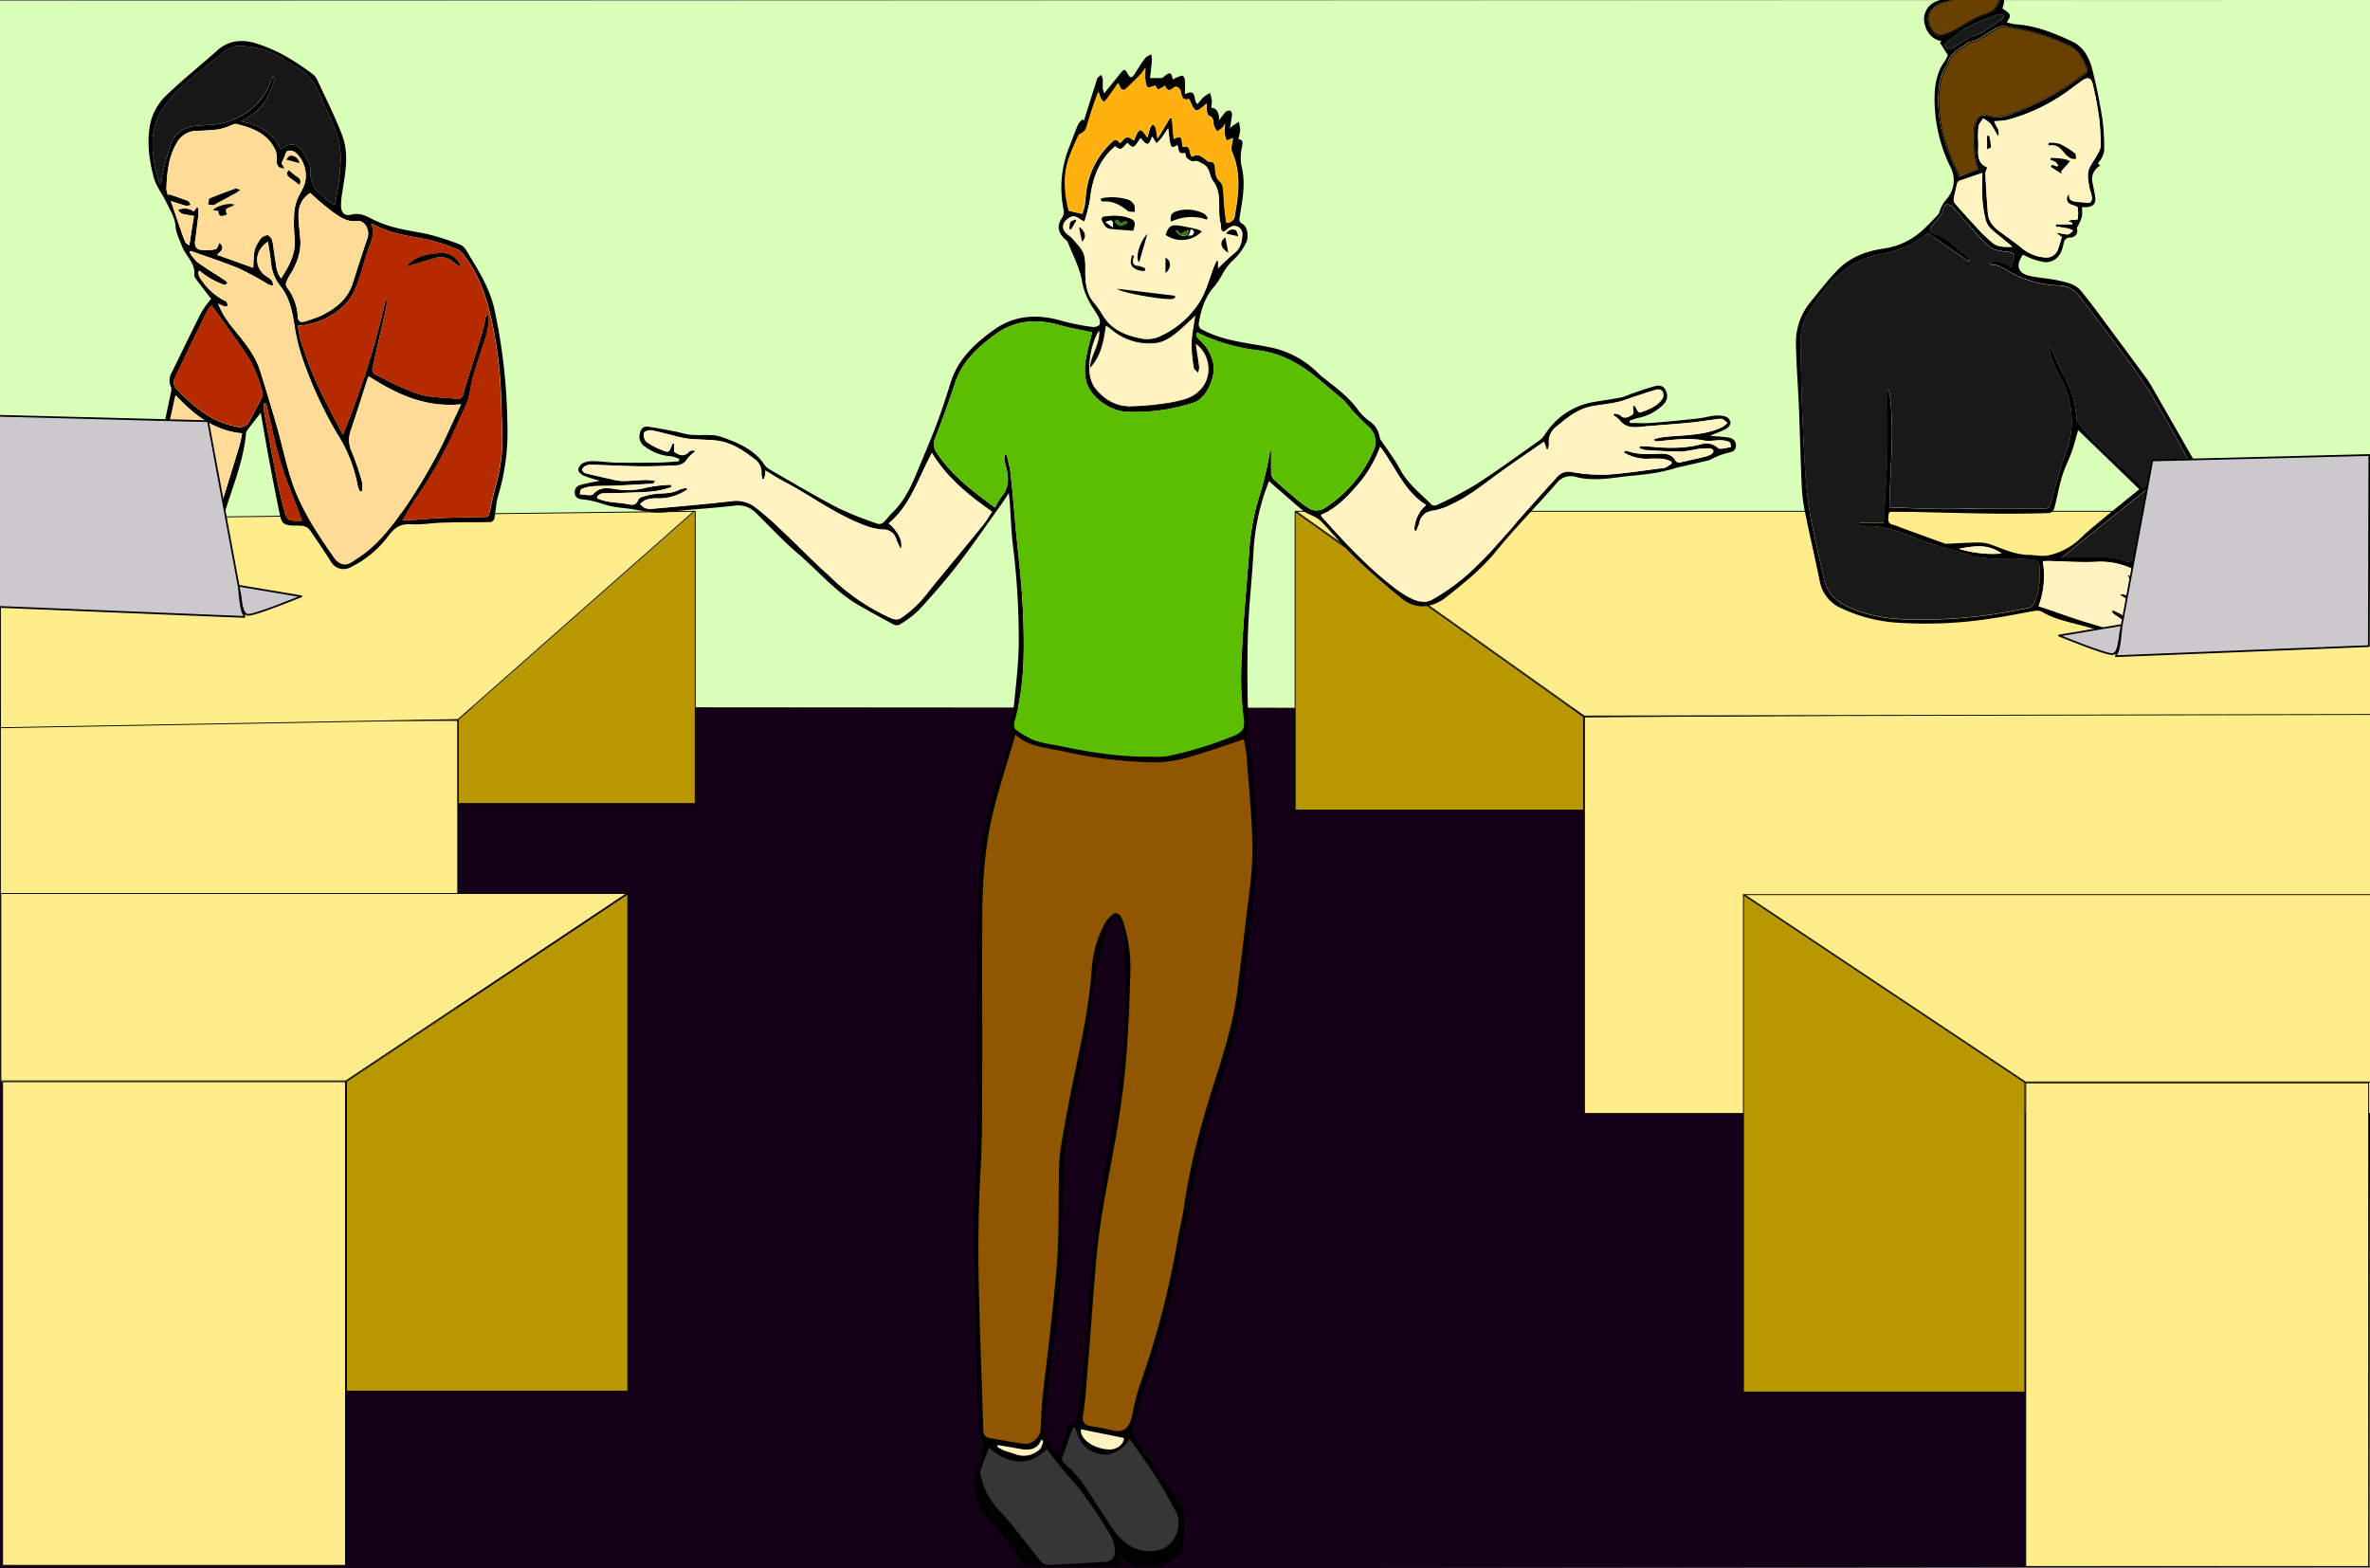 <svg xmlns="http://www.w3.org/2000/svg" viewBox="0 0 680 450"><rect x="0" y="0" width="680" height="450" fill="#808080" stroke="none"/><g id="Layer_2" data-name="Layer 2"><polyline points="680 0 680.25 206.41 0 202.79 0 0.29" style="fill:#daffb9"/><polygon points="679.75 449.57 0 450.29 0 202.79 680.25 203.32 679.75 449.57" style="fill:#140017"/><rect x="0.12" y="206.72" width="131.22" height="103.75" style="fill:#ffed8b"/><path d="M131.22,206.82v103.5l-131,.06V206.88l131-.06m.25-.25L0,206.63v104l131.47-.06v-104Z"/><polygon points="454.6 319.44 454.6 205.69 680.13 204.25 680.13 319.44 454.6 319.44" style="fill:#ffed8b"/><path d="M680,204.37v115H454.72V205.82L680,204.37m.25-.25-225.78,1.45v114H680.25V204.12Z"/><polygon points="581.1 310.44 500.51 256.69 680.13 256.69 680.13 310.44 581.1 310.44" style="fill:#ffed8b"/><path d="M680,256.82v53.5H581.18l-80.25-53.5H680m.25-.25H500.1l81,54h99.15v-54Z"/><polyline points="131.47 206.57 131.47 230.57 199.47 230.57 199.47 146.57" style="fill:#b99700;stroke:#000;stroke-miterlimit:10;stroke-width:0.25px"/><rect x="581.23" y="310.7" width="98.4" height="138.75" style="fill:#ffed8b"/><path d="M679.5,310.82v138.5H581.35V310.82H679.5m.25-.25H581.1v139h98.65v-139Z"/><polygon points="500.23 399.44 500.23 256.8 580.98 310.64 580.98 399.44 500.23 399.44" style="fill:#b99700"/><path d="M500.35,257l80.5,53.66v88.62h-80.5V257m-.25-.47v143h81v-89l-81-54Z"/><polygon points="371.86 146.69 680.13 146.69 680.13 205 454.51 205.44 371.86 146.69" style="fill:#ffed8b"/><path d="M680,146.82v58.05l-225.45.45-82.3-58.5H680m.25-.25H371.47l83,59,225.78-.45V146.57Z"/><polygon points="0.13 149.05 199.13 146.7 131.39 206.48 0.13 208.8 0.13 149.05" style="fill:#ffed8b"/><path d="M198.8,146.83l-67.43,59.49L.25,208.67V149.18l198.55-2.35m.67-.26L0,148.93v60l131.47-2.36,68-60Z"/><polygon points="371.59 232.44 371.59 146.81 454.34 205.63 454.34 232.44 371.59 232.44" style="fill:#b99700"/><path d="M371.72,147.05l82.5,58.65v26.62h-82.5V147.05m-.25-.48v86h83v-27l-83-59Z"/><polygon points="0.25 310.11 0.25 256.36 179.86 256.36 99.23 310.11 0.25 310.11" style="fill:#ffed8b"/><path d="M179.44,256.48,99.19,310H.37v-53.5H179.44m.83-.25H.12v54H99.27l81-54Z"/><rect x="0.75" y="310.36" width="98.4" height="138.75" style="fill:#ffed8b"/><path d="M99,310.48V449H.87V310.48H99m.25-.25H.62v139H99.27v-139Z"/><polygon points="99.39 399.11 99.39 310.3 180.15 256.47 180.15 399.11 99.39 399.11" style="fill:#b99700"/><path d="M180,256.7V399H99.52V310.37L180,256.7m.25-.47-81,54v89h81v-143Z"/></g><g id="Layer_1" data-name="Layer 1"><path d="M294.23,449.48c-3.28-4.3-6.26-8.87-9.91-12.82a16.57,16.57,0,0,1-4.54-13.78,3.81,3.81,0,0,1,.53-1.73c1.51-2.21,1.58-4.71,1.63-7.23,0-.22.14-.52,0-.65-2-2.81-.78-6-1.09-9.06-.57-5.54-.59-11.14-.72-16.72-.27-12.22-.68-24.45-.61-36.67.05-9.69.85-19.38,1.09-29.08.17-7-.06-14.06-.08-21.09,0-8.27-.08-16.53-.05-24.79,0-5.3.17-10.61.24-15.91.17-12,1.43-23.9,5.51-35.36,1.51-4.24,2.51-8.66,3.73-13a2,2,0,0,0,.16-1c-1-2.74.46-5.23.74-7.83.65-5.87,1.29-11.76,1.44-17.65a217.92,217.92,0,0,0-1.75-29.21c-.41-3.71-.52-7.46-.78-11.18-.06-.92-.17-1.84-.31-3.27-.83,1.25-1.34,2.09-1.91,2.89-4.2,5.86-8.27,11.83-12.67,17.54-3.53,4.58-7.38,8.95-11.3,13.22a29.92,29.92,0,0,1-5.56,4.17,2.11,2.11,0,0,1-1.72-.14c-3.38-1.81-6.75-3.65-10.07-5.58-6.59-3.83-11.45-9.73-17.16-14.6-4.32-3.68-8.19-7.88-12.25-11.85a7.09,7.09,0,0,0-6.24-2c-6.53.76-13.11,1.08-19.63,1.88-3.93.48-7.58-.74-11.36-1.14a41.39,41.39,0,0,1-4.29-.61c-1.5-.33-2.94-.89-4.43-1.27a21.63,21.63,0,0,0-3.56-.65c-1.18-.1-2.17-.41-2.38-1.65a2.14,2.14,0,0,1,1.69-2.54c1.71-.47,3.47-.75,5.46-1.17-1.64-.51-3.17-.87-4.6-1.48-.66-.29-1.5-1-1.55-1.61a2.55,2.55,0,0,1,1.2-1.91,5.9,5.9,0,0,1,2.85-.63c2.27,0,4.54.37,6.82.41,3.84.07,7.68.05,11.53,0,2.15,0,4.3-.23,6.46-.35l.11-.69a8.26,8.26,0,0,0-2.26-.76,14,14,0,0,1-7.57-2.78,3.38,3.38,0,0,1-1.52-3.64c.22-1.32.95-2.27,2.34-2.09,2.52.32,5,.84,7.51,1.32,1.57.29,3.11.83,4.69,1,2.2.18,4.43,0,6.63.13a13.73,13.73,0,0,1,3.51.94c4.35,1.57,8.43,3.54,11.13,7.56a4.64,4.64,0,0,0,1.59,1.39c6.48,3.72,12.9,7.56,19.52,11A99.78,99.78,0,0,0,252,150.34a2,2,0,0,0,1.61-.58c.89-.84,1.59-1.89,2.47-2.73,3.34-3.23,5.28-7.3,7-11.49,1.94-4.67,3.94-9.32,5.72-14,1.48-3.91,2.73-7.9,4-11.88,2.07-6.61,6.8-11,12.17-14.89,6.18-4.48,12.84-4.74,19.91-2.65a67.41,67.41,0,0,0,8.35,1.67,2.74,2.74,0,0,0,2.25-.59,2.91,2.91,0,0,0-.32-2.32c-.8-1.53-1.93-2.88-2.68-4.43a18.9,18.9,0,0,1-1.94-5.28c-.62-4.15-2.63-7.75-4.13-11.55-.2-.53-.79-.92-1.21-1.36-1.81-1.93-1.88-3.69-.4-5.89a3,3,0,0,0,.42-2,31.1,31.1,0,0,1,1.46-17.9c.88-2.23,1.69-4.49,2.62-6.7a6.52,6.52,0,0,1,1.25-1.51l.45.31L314.67,23a1.63,1.63,0,0,1,.23-.62c.31-.33.68-.6,1-.9a3.79,3.79,0,0,1,.49,1.12c.07.88,0,1.78,0,2.67a9.36,9.36,0,0,0,.43,1.52c1.62-2,3-3.72,4.39-5.44s1.47-1.75,2.57.18c.47.81,1,.8,1.53.06s1-1.61,1.53-2.4a22.69,22.69,0,0,1,1.92-2.73,5.1,5.1,0,0,1,1.59-.83,8.74,8.74,0,0,1,.16,1.67c-.15,1.8-.38,3.6-.55,5.09,1.29,0,2.29,0,3.29,0a1.8,1.8,0,0,0,.83-.49c1.62-1.32,2-1.19,2.41.89.56-.26,1.09-.57,1.65-.77s1.13-.39,1.34-.2a2.31,2.31,0,0,1,.51,1.46c.07,1.19,0,2.37,0,3.75,3.75-1.85,2.14,2,3.65,2.82a18.34,18.34,0,0,1,1.71-2,10.85,10.85,0,0,1,1.84-1.17,14.94,14.94,0,0,1,.52,2.25,9.66,9.66,0,0,1-.21,2c1.62,0,2.41,1.55,2.24,3.65a26.33,26.33,0,0,1,1.9-2.46,1.59,1.59,0,0,1,1.32-.35c.26.07.56.72.53,1.09-.11,1.25-.36,2.49-.59,4a4.24,4.24,0,0,1,.62-.64c.63-.43,1.27-.84,1.91-1.26a11.08,11.08,0,0,1,.41,2.32,15.59,15.59,0,0,1-.53,2.62c1.56.27,1.22,1.27,1,2.46a13.22,13.22,0,0,0-.14,5.08c1.29,4.94.38,9.74-.45,14.57-.18,1.05-.28,1.66.83,2.28,1.41.77,1.82,3.71,1,5.34a17.76,17.76,0,0,1-4.26,5.5,16.56,16.56,0,0,0-2.5,3.45A27.64,27.64,0,0,1,348.58,82c-2.88,3.12-4,6.93-4.66,10.95a1.81,1.81,0,0,0,.72,1.48,28.94,28.94,0,0,0,4.1,1.83c5.1,1.87,10.52,2.32,15.79,3.42a27,27,0,0,1,13.76,7.47,17,17,0,0,0,1.65,1.41c3.65,2.86,7.36,5.62,10.05,9.51a15.6,15.6,0,0,0,3.05,2.84,6.48,6.48,0,0,1,2.77,4.4,3.08,3.08,0,0,0,.63,1.3c1.77,2.68,3.79,5.23,5.28,8.06,2.21,4.19,5.91,6.95,9.1,10.2a1.69,1.69,0,0,0,1.51,0,113.4,113.4,0,0,0,10.93-5.73c6.23-4,12.23-8.4,18.29-12.67a6.82,6.82,0,0,0,1.7-1.77,20.57,20.57,0,0,1,14.19-9.38c2.63-.45,5.27-.82,7.89-1.32a19.81,19.81,0,0,0,2.49-.94c2.31-.78,4.61-1.6,6.95-2.25,1.23-.34,2.53-.21,3.15,1.18a3.33,3.33,0,0,1-.51,3.91,13.86,13.86,0,0,1-7.37,4,22.34,22.34,0,0,0-2.51.83l.12.63c2,0,4,.13,6.05,0,4.5-.35,9-.8,13.48-1.29,1.65-.18,3.27-.68,4.93-.83a7.71,7.71,0,0,1,3.21.37,2.27,2.27,0,0,1,1.22,1.72,2.55,2.55,0,0,1-1.26,1.7c-1.34.72-2.8,1.21-4.67,2,2,.18,3.5.27,5,.45s2.52.9,2.47,2.45-1.31,1.78-2.59,2.06a22.54,22.54,0,0,0-3.68,1.34,11.37,11.37,0,0,1-1.49.73c-3.14.76-6.29,1.45-9.44,2.18-.37.08-.71.28-1.08.37-1.61.37-3.22.8-4.85,1.06-2.14.34-4.29.6-6.45.8-5.41.48-10.8,1.8-16.26.39a5.09,5.09,0,0,0-5.63,1.79c-5.75,6.59-11.92,12.83-17.44,19.61-4.12,5.06-9.1,9-14.11,13-4.07,3.24-8.79,3.76-12.87.45-4.58-3.72-9.05-7.59-13.32-11.66-3.5-3.35-6.6-7.11-9.95-10.62a10,10,0,0,0-2.48-1.52,14.58,14.58,0,0,1-2.36-1.22c-2.9-2.42-5.74-4.93-8.59-7.41-.42-.35-.81-.74-1.37-1.27-.44,1.19-.84,2.21-1.2,3.24a64.79,64.79,0,0,0-3.31,17.68c-.39,7.29-1.26,14.56-1.51,21.85-.28,8.14-.24,16.29,0,24.42.05,1.95.44,3.79-.42,5.63a1.57,1.57,0,0,0,0,1c1.76,6.49,2.28,13.16,2.6,19.84a136.91,136.91,0,0,1,.3,14.88c-.42,7.11-1.34,14.2-2.11,21.29-.65,6-1.21,12-2.11,17.93a154.27,154.27,0,0,1-6.18,24.46,219.79,219.79,0,0,0-9,36.49c-.48,3.3-1.5,6.51-2.17,9.79-.75,3.7-1.3,7.45-2.08,11.15a234.26,234.26,0,0,1-8.18,29.29c-1.54,4.41-2.67,9-3.88,13.47a2.9,2.9,0,0,0,.57,2c1.86,2.77,3.84,5.47,5.74,8.23,2.59,3.76,5.18,7.53,7.69,11.36a5.33,5.33,0,0,1,.88,2.66c.06,2.77-.05,5.54-.17,8.3a5,5,0,0,1-2.8,4.27c-1.26.72-2.44,1.55-3.66,2.34h-7.71l-4.45-3.16c.33,1.39.55,2.27.77,3.16ZM291.34,210.8c-2.23,7.75-4.68,15.11-6.43,22.62-2.31,9.91-3,20.07-3,30.23-.07,20,.07,40-.08,59.94-.06,8.31-.76,16.61-.92,24.92-.16,7.69-.12,15.4.07,23.09.32,12.89.85,25.77,1.22,38.65,0,1.31.56,2.07,1.72,2.28,3.34.63,6.69,1.22,10.06,1.69,2.21.3,4.54-1.9,4.67-4.17.17-3.05.25-6.11.56-9.15.66-6.26,1.5-12.5,2.16-18.76.78-7.36,1.68-14.73,2.11-22.12.41-7.18.26-14.39.42-21.59a61.61,61.61,0,0,1,.49-9q1.94-11.52,4.35-23c2-9.33,3.87-18.66,4.55-28.18a32.73,32.73,0,0,1,3.78-13.36,9.89,9.89,0,0,1,2.67-2.88c.28-.22,1.5.17,1.76.6a14.1,14.1,0,0,1,1.28,3.25A42.76,42.76,0,0,1,324.37,280c-.22,8.41-.56,16.83-1.3,25.21-.64,7.26-1.67,14.5-2.93,21.68-2,11.41-4.5,22.74-5.49,34.3-.94,11.05-1.72,22.11-2.61,33.17-.32,3.88-.53,7.78-1.19,11.61-.37,2.13.4,2.95,2.38,3.3a47,47,0,0,1,5.42,1c4,1.21,5.52-.76,6.32-4.27a72,72,0,0,1,1.85-7.77,244.67,244.67,0,0,0,11-41.65c.57-3.52,1.45-7,2-10.52,1.78-12.41,5.12-24.43,8.95-36.33,2.83-8.83,5.48-17.68,6.53-26.93.69-6,1.51-12.06,2.18-18.1.75-6.81,1.94-13.64,1.93-20.45,0-8.9-1-17.81-1.6-26.7-.13-1.86-.55-3.69-.82-5.41-5.19,1.7-10.07,3.41-15,4.88a36.31,36.31,0,0,1-10.84,1.79,128.83,128.83,0,0,1-26.33-3.24C300.13,214.49,295.26,214.35,291.34,210.8Zm73.1-81.55.26.08c0,2,0,4.08,0,6.11a3.11,3.11,0,0,0,.61,1.95c2.33,2.15,4.75,4.21,7.18,6.25a26.51,26.51,0,0,0,3.13,2.23c2.48,1.53,4.63-.08,6.28-1.34A37.37,37.37,0,0,0,394.23,129a5.85,5.85,0,0,0-1.8-6.76c-1.67-1.46-3.18-3.12-4.7-4.74a27.4,27.4,0,0,0-2.59-3c-4.67-3.68-8.84-8-14.26-10.77a28.15,28.15,0,0,0-9.8-3.16A53.86,53.86,0,0,1,343.5,95.4c-.65,1.17.36,1.79,1,2.42a12.32,12.32,0,0,1,3.59,6.29c.88,4.09-2,10.24-5.58,11.41a54.65,54.65,0,0,1-19.29,2.64c-4.56-.17-11.06-4.35-11.76-9.79a16.5,16.5,0,0,1,0-4.81c.48-2.83,1.27-5.6,1.89-8.22-3.05-.66-6.25-1.18-9.35-2.06-6.59-1.86-12.77-1.48-18.46,2.69-5.06,3.71-9.55,7.84-11.59,14.09-1.71,5.23-3.59,10.42-5.58,15.55a4.31,4.31,0,0,0,.52,4.48c4.31,6.48,10.42,11,16.63,15.57a15,15,0,0,1,1.64-2.89c2.48-2.76,2.33-5.85,1.41-9.1a10.09,10.09,0,0,1-.37-1.8,6.39,6.39,0,0,1,.1-1.3l.52,0a40,40,0,0,1,1.08,4.77c.55,5,1,10,1.41,15,.75,8.21,1.81,16.41,2.17,24.64.47,10.75.61,21.53-2.39,32.06-.2.7-.13,2,.32,2.27a23.84,23.84,0,0,0,5.42,3.16,41.08,41.08,0,0,0,6.19,1.36c9,1.93,18.08,3.42,27.33,3.29a24.8,24.8,0,0,0,4.32-.11,104.79,104.79,0,0,0,18.41-5.43c3.64-1.43,4.26-2.27,3.71-6.1-1.13-7.85-.66-15.72-.18-23.56.51-8.35,1.34-16.68,1.9-25a67.5,67.5,0,0,1,3.19-15.68c.74-2.35,1.26-4.77,1.82-7.17C363.88,132.42,364.14,130.83,364.44,129.25ZM396,128.17a35.38,35.38,0,0,1-6.83,11.38c-2.9,3.32-6,6.42-10.1,8.14a3.3,3.3,0,0,0,.25.57c6.31,7,12.65,14,20.12,19.8a33.74,33.74,0,0,0,5,3.34c2,1,4.27,1.78,6.39.67a60.58,60.58,0,0,0,13.74-10.57c3.2-3.1,6.07-6.54,9.06-9.84.79-.87,1.48-1.82,2.26-2.69,3.67-4.11,7.32-8.25,11.05-12.31a4.22,4.22,0,0,1,4.07-1.27,47.69,47.69,0,0,0,9.95.76c5.27-.32,10.5-1.18,15.75-1.82a4,4,0,0,0,1.3-.27,15.57,15.57,0,0,0,1.68-1.09l-.07-.52a10.13,10.13,0,0,0-2.41-.83,37.71,37.71,0,0,0-4.51,0,13.16,13.16,0,0,1-6.77-1.82c.24-.28.3-.43.38-.43a1.46,1.46,0,0,1,.66,0c3,1.07,6,.9,9.07.77,1.64-.07,3.54.06,4.51,1.67.66,1.1,1.33.89,2.22.68,2.11-.5,4.23-.94,6.34-1.46a7.71,7.71,0,0,0,2-.78c.28-.16.61-.74.52-.92a1.4,1.4,0,0,0-1-.71,26.2,26.2,0,0,0-3.65.21,35.09,35.09,0,0,1-4.6.71c-3.4,0-6.8-.24-10.19-.44a8.33,8.33,0,0,1-1.77-.53l.07-.55a20.21,20.21,0,0,1,2.06,0c5.29.53,10.55.8,15.78-.65a4.78,4.78,0,0,1,4.63,1.12c.69.58,2.46-.12,3.74-.25-.14-.49-.14-1.28-.44-1.41a6.9,6.9,0,0,0-2.58-.55c-1.56,0-3.17.37-4.66.09-4.53-.88-9-.2-13.45.23a3.48,3.48,0,0,1-.84-.12l-.07-.54c.9-.2,1.79-.46,2.7-.57,5.68-.65,11.53-.32,16.88-2.89a7.74,7.74,0,0,0,1.39-1.13,5.48,5.48,0,0,0-1.45-1.14,4.2,4.2,0,0,0-1.79.06c-2.57.34-5.14.79-7.72,1-4,.41-8.09.67-12.13,1-2.86.25-5.79,1-7.93-1.88a7.2,7.2,0,0,0-1.69-1.25l.29-.56c.58.17,1.32.18,1.71.55,1.09,1,2,.68,3.1.06s.55-1.36.52-2.12a2.62,2.62,0,0,1,.27-.85,3.83,3.83,0,0,1,.93,1.37c.2.32.68.82.86.75,2.47-.88,5-1.77,6.51-4.1a2.41,2.41,0,0,0-.1-2,1.74,1.74,0,0,0-1.54-.51c-2.14.58-4.24,1.3-6.36,2-1.67.54-3.32,1.24-5,1.61-2.38.51-4.82.75-7.22,1.18-4.14.73-7.25,3.32-10.34,5.9a5.27,5.27,0,0,0-2.09,4.85,5.66,5.66,0,0,1-.28,1.59l-.39,0c-.24-.7-.48-1.39-.74-2.16-4.27,3-8.48,5.79-12.58,8.76-4.61,3.32-9,7-14.24,9.34a17.57,17.57,0,0,1-4.87,1.67,4.29,4.29,0,0,0-4.12,3.66,14.49,14.49,0,0,1-.91,2.21l-.5-.24a9.75,9.75,0,0,1,3.37-7.22C402.76,140.86,400.34,133.93,396,128.17Zm-176.8,9.27-.45,0a7.78,7.78,0,0,1-.25-1.57,4.51,4.51,0,0,0-1.8-4c-3.45-2.7-7.07-5.12-11.61-5.52-2.59-.22-5.2-.24-7.79-.5a32.53,32.53,0,0,1-4.2-.93c-2.1-.5-4.18-1.11-6.31-1.47-.64-.11-1.94.38-2,.76a3,3,0,0,0,.61,2.47,18.11,18.11,0,0,0,4.21,2.31c2.37,1,2.4.92,3.26-1.49,0-.11.25-.16.59-.36v2.47c1.64,1.22,3,1.43,4.38-.08.26-.28.89-.24,1.34-.34l.2.44a9.92,9.92,0,0,0-2.2,2.07,3.64,3.64,0,0,1-3.34,1.83c-3.45.17-6.9.31-10.34.26-4.7-.07-9.4-.34-14.1-.46a3.4,3.4,0,0,0-1.71.56c-.32.19-.71.74-.63,1a1.53,1.53,0,0,0,.95.89c2.43.61,4.88,1.16,7.33,1.69a15.9,15.9,0,0,0,3.25.55c2.23,0,4.45-.24,6.68-.31a22.33,22.33,0,0,1,2.7.22c-.21.53-.46.82-.71.84-3.66.22-7.32.42-11,.58-2.05.09-4.12,0-6.17.17a10.48,10.48,0,0,0-3.21.78c-.33.14-.36,1-.52,1.54,1.33,0,3.29.58,3.88-.08,2-2.19,4.26-1.76,6.49-1.42a20.7,20.7,0,0,0,8.89-.47,42.74,42.74,0,0,1,6.92-.78l.11.6a11.84,11.84,0,0,1-1.6.59,30.47,30.47,0,0,1-4.43.79c-3.37.23-6.74.3-10.12.42-1.27,0-2.54,0-3.8.1-.48.06-.91.55-1.36.84l.06.58a19.29,19.29,0,0,0,2.71.85c1.87.31,3.77.4,5.63.71,1.38.23,2.72.76,3.38-1.16a1.87,1.87,0,0,1,1.19-.85,21.3,21.3,0,0,1,4.2-.91c2.18-.13,4.34-.05,6.36-1.12A9,9,0,0,1,197,140l.15.5-1.39.78a14.3,14.3,0,0,1-7.41,1.68c-1.7,0-3.43.2-4.68,1.67,1.17,1.2,1.82,1.49,3.84,1.3,7.6-.68,15.2-1.33,22.78-2.21a8.9,8.9,0,0,1,6.66,2,77.55,77.55,0,0,1,6.44,5.58c3.81,3.59,7.53,7.29,11.3,10.92,1.32,1.27,2.75,2.44,4.05,3.74a59.82,59.82,0,0,0,17.12,11.5,2.93,2.93,0,0,0,2.46,0,34,34,0,0,0,5.08-4.18c1.7-1.75,3.15-3.76,4.71-5.65,4.67-5.69,9.36-11.35,14-17.06.93-1.15,1.66-2.45,2.53-3.74-6.78-4.76-13-9.77-17.25-16.87-3.94,7.2-6.11,15-12.41,20.22,2.85,2.45,4.16,5.17,3.45,7.42-.5-1.14-1-2-1.29-2.93a3.81,3.81,0,0,0-3.9-2.73,16.69,16.69,0,0,1-4.86-1.08c-8.51-3.1-15.7-8.66-23.65-12.8-1.7-.89-3.31-2-5.12-3.05-.05.68,0,1.08-.11,1.45A8,8,0,0,1,219.15,137.44ZM319.92,42c-4.7,4-6.55,9.37-7.22,15.33a47.16,47.16,0,0,1-1.59,6.26c-.73-.42-1.21-.66-1.65-1-1.4-1-2.58-.41-3.59.59a2.35,2.35,0,0,0-.05,3.58c.56.62,1.35,1,1.88,1.65,1.17,1.42,2.67,2.78,3.23,4.43.62,1.83.4,4,.46,6,.07,3,.53,5.73,2.56,8.08a29.78,29.78,0,0,1,2.68,3.82c2.43,3.87,6.31,5.41,10.45,6.27a9.12,9.12,0,0,0,5.26-.35,26.41,26.41,0,0,0,11.9-10.15c1.92-3.12,2.82-6.88,4.19-10.35.19-.49.46-1,.69-1.43l.37.14V77A61.79,61.79,0,0,1,354,72.73c1.86-1.4,2.34-3.31,2.42-5.39a2.29,2.29,0,0,0-3.42-2.2,6.16,6.16,0,0,0-1.33,1c-.68.55-1.13.38-1.31-.44-.11-.54,0-1.13-.19-1.66-1-4,.69-8.34-2.17-12.15-1.11-1.48-.77-3.95-3.06-4.95-.85-.37-1.4-1.05-2.53-.63-.47.17-1.37-.52-1.92-1-.31-.27-.32-.91-.48-1.44-2.11.63-1.83-1.15-2.2-2.24-1.47.91-1.85.77-2.14-.84-.22-1.22-.33-2.46-.52-4-.75,1.11-1.3,2-1.93,2.85a20,20,0,0,1-1.43,1.49l-1.05-1.72c0-.07-.14-.1-.21-.15-1,2.61-1.39,2.65-3.31.34-2,3.09-2,3.09-3.79,1.39C321.6,43.11,321.57,43.11,319.92,42ZM309.13,408.21c.1-1.1.17-2.21.3-3.31.71-6,1.59-11.93,2.13-17.92.71-7.93.92-15.92,1.77-23.84.91-8.52,2.2-17,3.52-25.49,1.38-8.91,3.2-17.76,4.45-26.69a178.15,178.15,0,0,0,1.65-19.3c.21-7.12-.05-14.26-.36-21.38a15,15,0,0,0-2.4-7.68c-.83,1.07-1.76,1.8-2.05,2.73a121.76,121.76,0,0,0-3.66,13.16c-1.06,5.63-1.32,11.4-2.33,17-1.6,8.93-3.44,17.83-5.36,26.7-1.35,6.2-1.57,12.49-1.79,18.78-.24,7.08-.2,14.17-.4,21.25-.09,3.46-.3,6.92-.7,10.35-1.1,9.46-2.39,18.89-3.47,28.35-.31,2.72-1.27,5.46-.16,8.24.18.46-.1,1.09-.14,1.65s-.2,1.07,0,1.46c.89,1.76,1.88,3.46,2.84,5.19l.67,0c.75-2.11,1.65-4.18,2.2-6.34S307,408.32,309.13,408.21Zm-25.36,7.08c-.79,2.14-1.53,4.14-2.24,6.14a2.7,2.7,0,0,0-.26,1.28,20.15,20.15,0,0,0,5.43,10.7c1.48,1.57,2.89,3.22,4.25,4.91,2.51,3.12,4.95,6.3,7.44,9.43a3.37,3.37,0,0,0,3.08,1.31c5.2-.34,10.41-.58,15.62-.9a2.8,2.8,0,0,0,2.8-3.26,10.23,10.23,0,0,0-1.14-4.15c-2.43-4-4.95-7.93-7.68-11.71-2-2.77-4.41-5.24-6.59-7.89-1.43-1.74-2.77-3.55-4.14-5.31-2.41,2.24-5,3.84-8.39,3.5A13.64,13.64,0,0,1,283.77,415.29ZM328.63,19.44a15.21,15.21,0,0,1-1.38,2c-1.43,1.47-2.9,2.91-4.42,4.28-.18.16-.91,0-1.17-.29a5.61,5.61,0,0,1-.73-1.64c-1.18,1.68-2.17,3.13-3.2,4.55a6.54,6.54,0,0,1-1,.94,6.89,6.89,0,0,1-.86-1.11,14.54,14.54,0,0,1-.64-1.82c-1.39,3.45-2.43,7-3.52,10.46a3,3,0,0,1-.88,1.13c-.39.34-1.08.47-1.26.86-1,2-1.88,4.05-2.65,6.15-1.92,5.22-1.46,10.47-.2,15.55l3.83.87a17.63,17.63,0,0,0,.69-2.33c.25-1.54.3-3.11.56-4.64a23.23,23.23,0,0,1,6.54-12.92c1.09-1.09,1.81-2.14,3.05-.36,2-2.14,2-2.14,4-.78a21.06,21.06,0,0,1,.85-2c.23-.4.61-.94,1-1s.75.49,1.07.83a10.45,10.45,0,0,1,.93,1.32c.35-1.22.58-2.14.89-3a3.39,3.39,0,0,1,.69-.85c.27.3.69.56.78.9.25.92.36,1.88.58,3.21l3.55-5.89.59.17.51,5.86c2.13-1,2.15-1,2.59,2.33,2.6-.8,1.65,1.87,2.66,2.79,1.63-1.08,2.81-.16,4,.87.27.24.65.55.95.53,1.46-.1,1.56.78,1.67,1.91.13,1.4.2,2.84,1.51,3.89a3.19,3.19,0,0,1,.78,2c.2,1.71.22,3.44.38,5.16.14,1.54.37,3.06.56,4.56a2.27,2.27,0,0,0,2.41-2.21c1.15-6.21,1.8-12.37-.91-18.4a2.94,2.94,0,0,1,0-1.48c.1-.8.29-1.6.41-2.23l-1.85.73a10.43,10.43,0,0,1-.62-2.12,17,17,0,0,1,.23-2.78,7.24,7.24,0,0,1-.71,1.12c-.52.43-1.07.82-1.61,1.22a7.47,7.47,0,0,1-1-1.9c-.2-1.06.11-2.25-1.41-2.68-.31-.09-.5-.93-.59-1.45a14,14,0,0,1,0-2.07C343,32.5,343,32.5,341.2,28.39c-1.47.44-2.13-.19-2.3-1.7s-1.38-2.23-2.17-1.53c-1.39,1.23-2.05.57-2.47-.59a10.85,10.85,0,0,1-2,1.14c-.12,0-.58-.84-.76-1.13-.8.16-1.84.68-2.26.36s-.54-1.44-.62-2.22S328.63,20.84,328.63,19.44ZM308.58,409.75l-.59-.27c-.32.78-.68,1.54-1,2.33-.68,1.92-1.26,3.89-2,5.77a1.63,1.63,0,0,0,.32,2.17,40.33,40.33,0,0,1,5.09,5.46c3.2,4.56,6,9.39,9.2,13.93,2.8,4,7.31,6.86,12.62,5.66s6.95-7.7,5.25-10.8-3.44-6.48-5.41-9.56c-2.52-4-5.3-7.77-8-11.66-1.27,2.66-4.81,4.82-7.42,4.55C312.36,416.9,309.72,414.42,308.58,409.75ZM315.5,94.54a10.31,10.31,0,0,0-.83,1.14,22.83,22.83,0,0,0-2.26,10.53,9.36,9.36,0,0,0,1.59,5.16c2.72,3.46,6.37,5.64,11,5.35a83.54,83.54,0,0,0,11-1.11c3.36-.66,6.8-1.29,9.17-4.5,3.35-4.54,1.26-10.68-2.27-12.65.38,2.49.74,4.65,1,6.83a5.06,5.06,0,0,1-.23,1.41c-.33-.38-.9-.74-1-1.16a41.56,41.56,0,0,1-.66-6.92c.11-2.74.7-5.47,1.11-8.38-1.3,1.21-2.56,2.42-3.86,3.59-2.42,2.18-5,4.4-8.36,4.55a16.67,16.67,0,0,1-12.21-4.13,14.09,14.09,0,0,0-1.52-1c-.59,4.46-1.33,8.61-4.27,11.94C313.2,101.61,315.9,98.68,315.5,94.54Zm-5.35,315.55c-.43,2.3,2.78,5.33,7.62,5.78,2.7.25,4.72-1.44,4.7-3.29Zm10.12,32c.28,1.09.23,1.95.62,2.3,1.91,1.69,3.8,3.42,6.54,3.71,3.2.34,5.81-1.05,8.46-2.53a4.55,4.55,0,0,0,2.42-4.24c-2.1,3.34-4.64,5.2-8.56,5.23S323.37,444.45,320.27,442.12Zm-23.65,6.76.44-.47L281.17,428a11.72,11.72,0,0,0,1.59,4c4.1,5.34,8.33,10.58,12.54,15.83A7.48,7.48,0,0,0,296.62,448.88Zm-10.33-34.27-.18.44a11.62,11.62,0,0,0,1.76,1c1.13.45,2.32.73,3.46,1.15a6.67,6.67,0,0,0,7.17-1.58,6.52,6.52,0,0,0,.81-2.17l-.49-.47c-1.32,3.15-3.75,3.15-6.39,2.65C290.39,415.28,288.34,415,286.29,414.61Z"/><path d="M74.82,118.44c-1.44,1.84-2.76,3.51-4,5.2a1.42,1.42,0,0,0-.23.77c-.8,8.37-4.18,16-6.52,24a1.76,1.76,0,0,1-2.12,1.4c-2.94-.26-5.89-.42-8.84-.66-3.72-.29-7.43-.59-11.13-1-.29,0-.8-.87-.71-1.22.87-3.69,2-7.33,2.77-11,1.74-7.77,3.37-15.56,5-23.36a2.69,2.69,0,0,0,0-1.62,4.35,4.35,0,0,1,.29-4.16c2.81-5.76,5.59-11.53,8.48-17.24a30.77,30.77,0,0,1,2.78-3.81c-.54-.68-1.31-1.61-2-2.57S56.93,81.08,56.2,80a1.82,1.82,0,0,1-.46-1c.41-3.47-2.44-5.53-3.52-8.35-.71-1.86-1.7-3.74-1.84-5.67-.2-2.65-1.59-4.68-2.64-6.91-1.16-2.45-3-4.68-3.65-7.24-1.3-5-2-10-1-15.21a15.82,15.82,0,0,1,4.43-8.07c4.71-4.58,9.9-8.65,14.79-13.06,3.17-2.87,6.91-3.21,10.64-2.21a44.77,44.77,0,0,1,9.28,4,73.35,73.35,0,0,1,7.33,4.87,4.1,4.1,0,0,1,1.33,1.48c2.48,5.36,5.17,10.64,7.27,16.15s.86,11.13,0,16.7a24,24,0,0,0-.32,3.49c0,1.93,1,3.13,2.83,2.64,2.45-.66,4.32.31,6.26,1.31,4.85,2.51,10.16,3.15,15.41,4.18a70.23,70.23,0,0,1,9.68,3.09,3.75,3.75,0,0,1,1.71,1.55c3.21,5.34,6.63,10.53,8.08,16.79a163.84,163.84,0,0,1,3.76,33A63,63,0,0,1,143,142c-.68,2.21-.73,4.6-1.18,6.88a1.46,1.46,0,0,1-1.05.91c-4.52.09-9,0-13.54.15-3.12.08-6.25.66-9.34.48-2.91-.17-4.59.89-6.31,3.16a30.22,30.22,0,0,1-11.07,9.22A4.14,4.14,0,0,1,95,161.21C93,158.1,90.92,155,88.78,151.9a3.32,3.32,0,0,0-1.88-1,14.91,14.91,0,0,0-2.51-.08c-3.08-.15-3.56-.51-4.2-3.64-1.08-5.24-2.09-10.49-3.08-15.74C76.31,127.11,75.58,122.77,74.82,118.44Zm64.65-28,.64,0a23.21,23.21,0,0,1,0,2.89,20.08,20.08,0,0,1-.75,3.42c-1.18,3.78-2.51,7.5-3.61,11.3-.65,2.23-.8,4.6-1.51,6.8s-1.82,4-2.7,6.08a122.46,122.46,0,0,1-12,21.76c-1.45,2.07-2.65,4.33-4,6.54.76,0,1.58,0,2.39,0,2.89-.18,5.78-.47,8.67-.58,4.12-.17,8.25-.24,12.38-.3.94,0,1.34-.29,1.54-1.28.54-2.79,1.2-5.55,1.91-8.31a48.19,48.19,0,0,0,1.74-13.88c-.13-3.07-.22-6.14-.31-9.2a126,126,0,0,0-2-19.94c-1.46-7.68-3.34-15.15-8.06-21.58-.69-.93-1.39-2.12-2.37-2.52a49.22,49.22,0,0,0-8.69-2.89c-5.29-1.08-10.69-1.66-15.53-4.34a3.38,3.38,0,0,0-.75-.17c1,2.07.55,3.79-.2,5.73-1.42,3.61-2.26,7.45-3.61,11.1A17.55,17.55,0,0,1,99.33,87a20.59,20.59,0,0,1-13.88,6.43,40.26,40.26,0,0,0,1.1,5.18c1.35,3.89,2.69,7.81,4.41,11.55,2.28,4.94,4.92,9.72,7.4,14.57a241.66,241.66,0,0,0,12.46-39.41,7.79,7.79,0,0,1-.08,3.27c-1.3,5.75-2.66,11.48-3.92,17.24a1.83,1.83,0,0,0,.69,1.56c4.1,2,8.14,4.21,12.45,5.62,3.1,1,6.56,1,9.87,1.29,2.75.28,2.76.24,3.4-2.33.07-.27.13-.54.21-.8,1.62-5.16,3.28-10.3,4.84-15.47C138.8,94,139.08,92.21,139.47,90.44ZM76.89,69.36c-4.12,2.59-4.08,7.74-.23,10.06a4.94,4.94,0,0,1,1.4,1.17c.25.33.21.88.31,1.32a4.62,4.62,0,0,1-1.31-.26,93.67,93.67,0,0,0-8.33-4.55c-4.59-1.91-9.34-3.42-14-5.11l-.36.32A13.33,13.33,0,0,0,56.6,75.2c2.6,1.88,5.38,3.53,8.06,5.3a3.23,3.23,0,0,1,.66.84c-.37.14-.82.48-1.09.37a31.38,31.38,0,0,1-4.06-1.92,30.94,30.94,0,0,1-2.9-2.1l-.38.2a4,4,0,0,0,.27,1.42,18.05,18.05,0,0,0,7,6.82c.3.15.69.25.86.49a3.82,3.82,0,0,1,.37,1.14,3,3,0,0,1-1,.13,14,14,0,0,1-1.76-.8c1.39,3.77,3.86,6.53,6.16,9.39,2.45,3.06,4.73,6.24,5.92,10q2.56,8.11,4.9,16.32c1.46,5.13,2.53,10.4,4.22,15.45,2.7,8.07,7.43,15.08,12.26,22a4.67,4.67,0,0,0,1.34,1.2c2,1.28,3.53-.24,5-1.16,5.83-3.68,9.92-9.14,13.82-14.62a158.31,158.31,0,0,0,9.06-15c1.87-3.35,3.36-6.91,5-10.37.59-1.24,1.15-2.48,2-4.29-10.25,1-18.52-2.93-26.42-8a2.82,2.82,0,0,0-.29.46c-1.61,5-3.18,10-4.85,14.92a7.89,7.89,0,0,0,.19,6.12,74.57,74.57,0,0,1,3,8.83,9.47,9.47,0,0,1,0,2.61l-.61.07a5.77,5.77,0,0,1-.63-1.42,41.11,41.11,0,0,0-5.78-14.89,116.61,116.61,0,0,1-10.46-22.94,53.8,53.8,0,0,1-1.91-8.26c-.66-4-1.35-7.94-4-11.33a12.54,12.54,0,0,1-2.77-6.88C77.56,73.36,77.19,71.45,76.89,69.36ZM80.8,46.85l.86,1.54c-1.94-.19-2.33-.84-2.23-2.56A6.15,6.15,0,0,0,79,43c-2.22-4.74-6.62-6.33-11.26-7.46-.37-.09-.84.19-1.25.33a20.11,20.11,0,0,1-3.65,1.23,60.8,60.8,0,0,1-6.34.43A6.54,6.54,0,0,0,50.74,41c-2.44,4.09-2.79,8.64-3,13.23a6.31,6.31,0,0,0,.53,1.9l.24-.39c1.8.62,3.63,1.2,5.4,1.9.37.15.57.76.85,1.16a3.77,3.77,0,0,1-1.44.23c-1.39-.35-2.73-.84-4.32-1.35L49.48,59c.68,2,1.34,3.94,2,5.91.53,1.52,1.05,3,1.67,4.54.16.39.69.63,1.18,1,.25-1.69.45-3,.67-4.42s.44-2.72.66-4.08c-3.72-.54-3.72-.54-4.59-1.7a4.66,4.66,0,0,1,4.52.41l.85-1.09.46.1a20.54,20.54,0,0,1,0,2.22c-.28,2.44-.6,4.87-.93,7.3-.16,1.21.25,2.3,1.42,2.48a13.69,13.69,0,0,0,4.47-.13c.46-.09.73-1.2,1.13-1.89,1.71,1.59.25,2.55-.73,3.48l10.4,3.72c.25-5.34.19-5.38,2-8.19a3,3,0,0,1,2.1-1.18c.45,0,1.19.94,1.35,1.57.38,1.5.42,3.09.73,4.61.42,2.08.26,4.34,1.82,6.22,2.42-3.72,4.38-7.38,3.86-11.94a39.29,39.29,0,0,1-.11-6.51,13.49,13.49,0,0,1,.8-4c.67-1.8,2-3.44,2.36-5.28a8.93,8.93,0,0,0-2.77-8.37,2.63,2.63,0,0,0-2.24-.48c-.49.15-.73,1.15-1,1.79S81.1,46.14,80.8,46.85Zm15.29,12c.36-2.05.74-3.9,1-5.77.65-5,1.27-10.11-.57-15a67.88,67.88,0,0,0-2.75-6.45c-2.06-4.22-3.36-9-7.64-11.73-1.45-.94-3-1.77-4.41-2.7a24.19,24.19,0,0,0-12.38-4,7.11,7.11,0,0,0-4.85,1.46c-4.05,3.23-8.13,6.45-12,9.9a37,37,0,0,0-5.73,6.46c-3.11,4.46-3.37,9.61-2.65,14.8.32,2.31,1.06,4.56,1.61,6.83l.52-.09a18.65,18.65,0,0,1,.3-2.12,82.63,82.63,0,0,1,2.46-9c1.28-3.31,3.84-5,7.58-5.36,3-.28,6.05-.13,9.16-1.28,6.05-2.23,10.09-5.91,12.11-11.95a4.62,4.62,0,0,1,.43-.78l.54.36C77.4,27.62,75,32.21,69.06,34.77c5.3,1.07,9.27,3.36,11.44,8,2.79-1.92,4.75-1.72,6.44.91,1,1.61,2.21,3.57,2.14,5.32a8,8,0,0,0,3.75,7.46c.59.42,1.06,1,1.64,1.42A18.3,18.3,0,0,0,96.09,58.84ZM50.36,113.38c-2.49,11.3-5,22.48-7.45,33.79,1.47.11,3,.24,4.44.34,4.61.31,9.22.65,13.84.86a2,2,0,0,0,1.52-1.09c2.07-6.47,4.06-13,6-19.47a34.31,34.31,0,0,0,.73-3.49C61.21,123.57,55.53,118.83,50.36,113.38ZM89,55.35c-4.25,2.86-3.35,6.88-3.06,10.76A9.08,9.08,0,0,0,86,67.28c.73,4.14-.5,7.81-2.62,11.3a12.92,12.92,0,0,0-1.17,2.2,1.83,1.83,0,0,0,0,1.51,14.86,14.86,0,0,1,3.23,8.62c.13,1.5,1,1.66,2.24,1.24a41.91,41.91,0,0,0,4.41-1.56c4.1-2,7.61-4.64,9.09-9.26,1.39-4.33,2.77-8.67,4.25-13,.8-2.33-.83-5.24-3-4.94-2.92.41-5-1.23-7.11-2.69A77.56,77.56,0,0,1,89,55.35ZM60.77,87.67A5.4,5.4,0,0,0,59.55,89c-3.16,6.45-6.27,12.92-9.39,19.39a2.72,2.72,0,0,0,.61,3.35c4.82,5,10,9.39,17.14,10.71a3.17,3.17,0,0,0,3.83-1.85c1.1-2.13,2.25-4.23,3.34-6.36a2.2,2.2,0,0,0,.28-1.37,36.09,36.09,0,0,0-5.19-12C67.13,96.5,64,92.23,60.77,87.67Zm25.9,61.72c-2.11-5.64-4.43-11-6.14-16.6s-2.81-11.38-4.18-17.08l-.61.08a13.23,13.23,0,0,0,0,2.27c1.25,6.67,2.5,13.35,3.83,20,.65,3.22,1.44,6.42,2.3,9.59a2.63,2.63,0,0,0,1.5,1.65A13.54,13.54,0,0,0,86.67,149.39Z"/><path d="M617.43,183.35c0,3-1,3.83-3.82,2.9a15.77,15.77,0,0,1-4-2c-3.45-2.46-7.46-3.42-11.43-4.55-4.15-1.18-8.47-1.88-12.26-4.16a3,3,0,0,0-1.91-.29c-4.27.71-8.52,1.63-12.8,2.23A121.86,121.86,0,0,1,543,178.56a45.22,45.22,0,0,1-14.6-4,10.59,10.59,0,0,1-6.32-8.06c-1.38-6.71-2.94-13.38-4.29-20.1a47.88,47.88,0,0,1-.86-7.46c-.33-7.3-.49-14.61-.78-21.91-.25-6.07-.73-12.14-.86-18.21a18.31,18.31,0,0,1,4.23-12.24c2.57-3.15,5.05-6.4,7.89-9.28,3.56-3.62,8.17-5.26,13.17-6a20.74,20.74,0,0,0,10.77-5,64.47,64.47,0,0,0,4.86-4.92c.31-.34.31-1,.54-1.38a10.15,10.15,0,0,1,1.57-2.66,8.1,8.1,0,0,0,1.54-8.93,44.41,44.41,0,0,1-4.8-19.8c0-3.91.49-7.68,2.89-11a10.54,10.54,0,0,0,.92-1.78l-2.26-3.6.48-.37a6.11,6.11,0,0,1-4.68-4.36,5.5,5.5,0,0,1,2.9-7,40,40,0,0,1,9.44-2.43A46.56,46.56,0,0,1,571.94-2c2.78,0,3.61,1.12,2.78,3.78-.07.21-.13.42-.2.62,2.59,1.78,2.65,1.95,1.25,4a15.75,15.75,0,0,0,2.56.58c5.79.36,11.07,2.52,16.22,4.92,3.35,1.56,5,4.82,5.82,8.22,1.16,4.58,2.09,9.23,2.83,13.9a60.14,60.14,0,0,1,.53,9,6,6,0,0,1-1.06,2.88c-.37.62-1.24,1,0,1.61a4.3,4.3,0,0,0-2.29,4.87c.25,1.26.5,2.51.72,3.78.37,2.21-.34,3.11-2.55,3.29-.33,0-.66,0-1.2,0a12.94,12.94,0,0,1,0,2.65,13.66,13.66,0,0,1-1,2.45c-.16.37-.51.76-.44,1.08a1.9,1.9,0,0,1-1.94,2.51c-1.35.08-1.67.78-1.91,1.84-.38,1.75-.87,3.38-2.54,4.52a4.63,4.63,0,0,1-3.81.52,17.38,17.38,0,0,1-2.73-.79c-.83-.31-1.62-.73-2.53-1.15a3.26,3.26,0,0,0-.32.42c-1.82,2.87-1,5,2.34,5.69,2.61.56,5.31.67,7.91,1.25s5.17,1,6.93,3.29c1.31,1.67,2.64,3.32,3.9,5q7.33,9.86,14.62,19.76a42.37,42.37,0,0,1,2.53,4.14q6.71,11.68,13.37,23.38a7.55,7.55,0,0,0,.8,1.27,8.12,8.12,0,0,1-.67,11.5c-2.65,2.39-5.23,4.87-8,7.11a30.41,30.41,0,0,1-5.14,3c-2,1-4.11,1.93-6.38,3a78.29,78.29,0,0,1,7.61,3.67c3.08,1.89,5.94,4.13,8.87,6.25a2.73,2.73,0,0,1,.78,1.07c.7,1.57.16,2.48-1.55,2.49a26.09,26.09,0,0,1-3-.39,21,21,0,0,0,1.12,1.93c.62.85,1.39,1.61,2,2.49,1.1,1.63.66,3.05-1.08,3.91a1.5,1.5,0,0,0-.73.76c-.66,2-2.06,2.63-3.91,1.7C620.77,185.07,619.19,184.25,617.43,183.35ZM588,99.06l.18,0c1.29,2.87,2.37,5.85,3.92,8.57a27.29,27.29,0,0,1,3.65,11.87,3.63,3.63,0,0,0,.71,2,75.71,75.71,0,0,0,5.34,6c3.48,3.37,7.12,6.58,10.66,9.88.85.79,1.58,1.7,2.39,2.58.7-.44,1.29-.86,1.93-1.18a18.33,18.33,0,0,1,1.78-.71v.19l-27,21.65c4.25,0,8.54-.08,12.83,0a18.42,18.42,0,0,1,4.67.88c1.11.33,2,.6,3.08-.18a17.9,17.9,0,0,1,4.46-2.28c6.32-2.1,10.46-7.07,15.12-11.34,1.46-1.34,1.45-3.24,1.47-5.11s-1.35-3-2.22-4.48c-2.5-4.22-4.69-8.63-7.12-12.89-2.94-5.13-5.72-10.37-9.06-15.23-4.6-6.71-9.65-13.11-14.52-19.64-1.23-1.65-2.5-3.28-3.79-4.9a7.84,7.84,0,0,0-6.29-2.89,30.6,30.6,0,0,1-13-3.57c-1.83-.92-3.36-2.4-5.6-2.33-.21,0-.42-.26-.89-.58,2.64-1,4.57.25,6.38,1.3a11.11,11.11,0,0,1,.56-2c.76-1.6.3-2.18-1.46-2.42s-3.87-.4-5.18-1.42c-2.33-1.82-4.2-4.25-6.24-6.46-1.5-1.64-2.9-3.39-4.47-5-1.07-1.08-2.43-.93-2.68.29-.4,2-1.67,3.31-3,4.69s-1.13,2.12.59,2.69c3.7,1.23,6.14,4.19,9.11,6.41a4.48,4.48,0,0,1,.79,1.1l-.33.37-11.7-8.07c-4.24,3.74-9,5.27-14,6.18a24.19,24.19,0,0,0-10.7,5.14c-3.7,2.89-6.24,6.68-8.82,10.44a16.59,16.59,0,0,0-2.95,10c.13,5.84.22,11.68.44,17.52.25,6.63.53,13.26,1,19.88a106.33,106.33,0,0,0,1.37,12c1.1,6,2.56,11.87,3.82,17.81.81,3.87,2.95,6.35,6.62,8.15,8.34,4.09,17.23,4,26.07,3.78a145.38,145.38,0,0,0,26.16-3.31,2.34,2.34,0,0,0,1.45-1c1.65-3.42,1.85-7.1,1.64-10.8a2,2,0,0,0-2-2.06c-1.22-.07-2.45-.19-3.67-.24-4.18-.17-8.52.34-12.51-.62A172.13,172.13,0,0,1,546,153a29.75,29.75,0,0,0-10.55-2.08c-.64,0-1.28-.15-1.92-.22l0-.72h6.9c.38-6.7.87-13,1-19.28s0-12.51,0-18.77H542c1.75,11.18.21,22.4.1,33.68,5.18.17,10.13.42,15.08.47,4.23.05,8.47-.16,12.7-.18,5.75,0,11.49,0,17.24,0a1.54,1.54,0,0,0,1.1-.87c.7-2.29,1.25-4.62,1.92-6.92.71-2.45,1.35-4.93,2.27-7.31a25.38,25.38,0,0,0-1.23-22.25,50.77,50.77,0,0,1-2.78-6.42A13.85,13.85,0,0,1,588,99.06Zm5.73-43.51c-.35,2.08,1,2.23,2.34,2.41.83.1,1.66.12,2.49.25,1.3.19,1.81-.47,1.65-1.62-.13-1-.57-1.93-.73-2.92-.34-2-.82-4.08.32-6,.85-1.47,1.8-2.88,2.57-4.38a4.24,4.24,0,0,0,.4-2.08c-.1-2.51-.16-5-.5-7.51a92.5,92.5,0,0,0-1.81-9.5c-.48-1.93-1.51-2.1-3.1-.95-2.48,1.79-4.9,3.72-7.53,5.27a51.6,51.6,0,0,1-14.11,6,22.52,22.52,0,0,1-3.47.3c.22,1.47,1.88,2.49,1,4.37a28.41,28.41,0,0,0-2.06-3.59A9,9,0,0,0,569,34c-.47.77-1.22,1.5-1.33,2.32a29.2,29.2,0,0,0-.06,4.68c.07,2.7-.76,5.73,2.65,7.06a5.28,5.28,0,0,0-.62,1.67c.19,3.83.4,7.66.72,11.49.19,2.33,1.62,3.95,3.45,5.28,2.21,1.61,4.45,3.18,6.56,4.91a11.56,11.56,0,0,0,6.45,2.48,3.45,3.45,0,0,0,3.6-2.21A29.71,29.71,0,0,0,591.55,68l-1.49-1.12c1.17-.05,2.18.37,3.19.38.53,0,1.06-.71,1.6-1.1a8.17,8.17,0,0,0-1.48-.62c-1.17-.24-2.35-.37-3.53-.55l.06-.63h4.69l0-.42-1.21-.47a3,3,0,0,1,1.66-.4,3.35,3.35,0,0,0,1.11-.17,11.89,11.89,0,0,0,0-3.32c-.08-.37-1-.6-1.65-.8C592.93,58.27,592.48,56.94,593.72,55.55Zm-26.06-7a31.57,31.57,0,0,1-.95-4.24,61.52,61.52,0,0,1-.16-7.18,6.77,6.77,0,0,1,1-3.28,2.44,2.44,0,0,1,2.21-.78,9.63,9.63,0,0,0,7-.17,94.8,94.8,0,0,0,12.43-5.69,106.87,106.87,0,0,0,9.3-6.16,1.24,1.24,0,0,0,.48-1c-1.09-2.91-2.41-5.76-5.42-7.14A67.88,67.88,0,0,0,585,9.56a90.23,90.23,0,0,0-8.94-2,4.36,4.36,0,0,0-2.64.15c-2.19,1.15-4.23,2.58-6.39,3.78-.83.46-2,.34-2.72.9-2.14,1.72-5,2.81-5.61,6a.6.6,0,0,1-.16.29c-1.92,2.66-2.25,5.75-2.42,8.89A40.33,40.33,0,0,0,558.41,42c1,3,2.4,5.8,3.67,8.77Zm46.17,91.86-17.58-17c-.58,2-1.06,4-1.76,6-.88,2.47-2.11,4.81-2.86,7.31-.91,3-1.43,6.18-2.25,9.24a2,2,0,0,1-1.38,1.24c-4.29.15-8.58.2-12.87.19-3.85,0-7.7-.09-11.54-.17-6.52-.15-13-.27-19.55-.5-2-.07-2.18,0-2.27,2,0,1,.17,1.59,1.23,1.79a13.91,13.91,0,0,1,2,.73l12.85,4.67a1.85,1.85,0,0,0,.65.11c3-.13,5.9-.33,8.85-.36a11,11,0,0,1,3.75.54c3.49,1.27,6.88,2.87,10.7,3,2,0,4.18.55,6.1.11a19.18,19.18,0,0,0,9.26-5.09c1.79-1.75,3.76-3.33,5.69-4.92C606.38,146.36,609.9,143.55,613.83,140.37Zm-5.59,30.31a4.24,4.24,0,0,1,.75-.27,3.33,3.33,0,0,1,.63.21c3.47,1.54,6.88,3.09,9.58,5.94a56.45,56.45,0,0,0,5.85,5.17c.47.37,1.4.14,2.12.19,0-.57.25-1.28,0-1.68-1-1.54-2.39-2.86-3.19-4.48a11.55,11.55,0,0,0-5.25-5c-1.65-.91-3.37-1.72-5-2.7-1.2-.73-2.7-1.25-3.25-3.21,1.39.85,2.46,1.52,3.55,2.16,3.41,2,6.81,4,10.24,5.94a21.46,21.46,0,0,0,2.87,1.35c.33.13.79-.07,1.19-.11a9.05,9.05,0,0,0-.43-1.17c-.13-.24-.4-.39-.6-.58-4.55-4.17-9.94-6.86-15.57-9.27a21.15,21.15,0,0,0-9.79-2c-4.76.26-9.55-.12-14.33-.22-.48,0-1,0-1.47.07A25.09,25.09,0,0,1,584.93,174c.68.21,1.21.35,1.73.53,3.84,1.3,7.64,2.7,11.51,3.89,4.31,1.31,8.72,2.3,12.5,5a8.21,8.21,0,0,0,5.4,1.78,3.94,3.94,0,0,0-2-3.93c-2.49-1.68-5-3.34-7.49-5a3.26,3.26,0,0,1-.62-.75l.27-.38a18.68,18.68,0,0,1,2.3,1.1c3.13,2,6.19,4.15,9.36,6.11a42.24,42.24,0,0,0,5.37,2.72,2.25,2.25,0,0,0,1.63-.32c.14-.08,0-1-.19-1.3a28,28,0,0,0-2.95-3.38,53,53,0,0,0-4.69-3.77c-1.7-1.22-3.5-2.3-5.27-3.41C610.68,172.13,609.58,171.49,608.24,170.68ZM553.15,5.48c0,2.57,2,5.25,4,4.86a15.59,15.59,0,0,0,4.1-1.67c2-1.06,3.88-2.35,5.89-3.38,1.53-.78,3.34-1.08,4.74-2a6.64,6.64,0,0,0,1.9-3.06c.11-.27-.78-1.34-1.26-1.37-2.7-.19-5.42-.18-8.13-.22-.1,0-.2.09-.3.12-1.85.58-3.66,1.28-5.54,1.71C555.3,1.17,553.19,3,553.15,5.48Zm15.62,44.14c-2.34.8-4.49,1.52-6.62,2.29a1.15,1.15,0,0,0-.58.72c-.38,1.51-.76,3-1,4.55a1.8,1.8,0,0,0,.45,1.3c1.93,2.21,3.88,4.41,5.9,6.54a46.73,46.73,0,0,0,4.9,4.75c1.58,1.24,3.64,1.08,5.6,1.06-1.9-1.71-3.92-3.18-5.78-4.82a5.9,5.9,0,0,1-1.81-2.66,31.37,31.37,0,0,1-1-6.08C568.64,54.8,568.77,52.31,568.77,49.62ZM559.06,14.2l1-.39c2.26-1,3.93-2.78,6.42-3.58,2.76-.88,5.17-2.9,7.69-4.5.42-.26.62-.87.92-1.32-.6-.12-1.32-.51-1.8-.31-4.68,1.89-9.59,3.38-13.33,7.06-.3.3-.82.38-1.14.67s-.89.85-.81,1.11C558.15,13.43,558.7,13.8,559.06,14.2Zm15.21,144.62c-3.74-2.81-7.8-2.22-12.22-1.36A32.92,32.92,0,0,0,574.27,158.82Z"/><path d="M291.34,210.8c3.92,3.55,8.79,3.69,13.39,4.7a128.83,128.83,0,0,0,26.33,3.24A36.31,36.31,0,0,0,341.9,217c5-1.47,9.83-3.18,15-4.88.27,1.72.69,3.55.82,5.41.62,8.89,1.6,17.8,1.6,26.7,0,6.81-1.18,13.64-1.93,20.45-.67,6-1.49,12.06-2.18,18.1-1.05,9.25-3.7,18.1-6.53,26.93-3.83,11.9-7.17,23.92-8.95,36.33-.51,3.53-1.39,7-2,10.52a244.67,244.67,0,0,1-11,41.65,72,72,0,0,0-1.85,7.77c-.8,3.51-2.33,5.48-6.32,4.27a47,47,0,0,0-5.42-1c-2-.35-2.75-1.17-2.38-3.3.66-3.83.87-7.73,1.19-11.61.89-11.06,1.67-22.12,2.61-33.17,1-11.56,3.48-22.89,5.49-34.3,1.26-7.18,2.29-14.42,2.93-21.68.74-8.38,1.08-16.8,1.3-25.21a42.76,42.76,0,0,0-1.58-14.08,14.1,14.1,0,0,0-1.28-3.25c-.26-.43-1.48-.82-1.76-.6a9.89,9.89,0,0,0-2.67,2.88,32.73,32.73,0,0,0-3.78,13.36c-.68,9.52-2.59,18.85-4.55,28.18q-2.42,11.44-4.35,23a61.61,61.61,0,0,0-.49,9c-.16,7.2,0,14.41-.42,21.59-.43,7.39-1.33,14.76-2.11,22.12-.66,6.26-1.5,12.5-2.16,18.76-.31,3-.39,6.1-.56,9.15-.13,2.27-2.46,4.47-4.67,4.17-3.37-.47-6.72-1.06-10.06-1.69-1.16-.21-1.68-1-1.72-2.28-.37-12.88-.9-25.76-1.22-38.65-.19-7.69-.23-15.4-.07-23.09.16-8.31.86-16.61.92-24.92.15-20,0-40,.08-59.94,0-10.16.68-20.32,3-30.23C286.66,225.91,289.11,218.55,291.34,210.8Z" style="fill:#915700"/><path d="M364.44,129.25c-.3,1.58-.56,3.17-.92,4.74-.56,2.4-1.08,4.82-1.82,7.17a67.5,67.5,0,0,0-3.19,15.68c-.56,8.34-1.39,16.67-1.9,25-.48,7.84-.95,15.71.18,23.56.55,3.83-.07,4.67-3.71,6.1A104.79,104.79,0,0,1,334.67,217a24.8,24.8,0,0,1-4.32.11c-9.25.13-18.32-1.36-27.33-3.29a41.08,41.08,0,0,1-6.19-1.36,23.84,23.84,0,0,1-5.42-3.16c-.45-.32-.52-1.57-.32-2.27,3-10.53,2.86-21.31,2.39-32.06-.36-8.23-1.42-16.43-2.17-24.64-.45-5-.86-10-1.41-15a40,40,0,0,0-1.08-4.77l-.52,0a6.39,6.39,0,0,0-.1,1.3,10.09,10.09,0,0,0,.37,1.8c.92,3.25,1.07,6.34-1.41,9.1a15,15,0,0,0-1.64,2.89c-6.21-4.55-12.32-9.09-16.63-15.57a4.31,4.31,0,0,1-.52-4.48c2-5.13,3.87-10.32,5.58-15.55,2-6.25,6.53-10.38,11.59-14.09,5.69-4.17,11.87-4.55,18.46-2.69,3.1.88,6.3,1.4,9.35,2.06-.62,2.62-1.41,5.39-1.89,8.22a16.5,16.5,0,0,0,0,4.81c.7,5.44,7.2,9.62,11.76,9.79a54.65,54.65,0,0,0,19.29-2.64c3.55-1.17,6.46-7.32,5.58-11.41a12.32,12.32,0,0,0-3.59-6.29c-.65-.63-1.66-1.25-1-2.42a53.86,53.86,0,0,0,17.58,5.08,28.15,28.15,0,0,1,9.8,3.16c5.42,2.76,9.59,7.09,14.26,10.77a27.4,27.4,0,0,1,2.59,3c1.52,1.62,3,3.28,4.7,4.74a5.85,5.85,0,0,1,1.8,6.76,37.37,37.37,0,0,1-12.3,15.57c-1.65,1.26-3.8,2.87-6.28,1.34a26.51,26.51,0,0,1-3.13-2.23c-2.43-2-4.85-4.1-7.18-6.25a3.11,3.11,0,0,1-.61-1.95c-.07-2,0-4.07,0-6.11Z" style="fill:#5bbe00"/><path d="M396,128.17c4.39,5.76,6.81,12.69,13.13,16.77a9.75,9.75,0,0,0-3.37,7.22l.5.24a14.49,14.49,0,0,0,.91-2.21,4.29,4.29,0,0,1,4.12-3.66,17.57,17.57,0,0,0,4.87-1.67c5.24-2.35,9.63-6,14.24-9.34,4.1-3,8.31-5.8,12.58-8.76.26.77.5,1.46.74,2.16l.39,0a5.66,5.66,0,0,0,.28-1.59,5.27,5.27,0,0,1,2.09-4.85c3.09-2.58,6.2-5.17,10.34-5.9,2.4-.43,4.84-.67,7.22-1.18,1.71-.37,3.36-1.07,5-1.61,2.12-.68,4.22-1.4,6.36-2a1.74,1.74,0,0,1,1.54.51,2.41,2.41,0,0,1,.1,2c-1.52,2.33-4,3.22-6.51,4.1-.18.07-.66-.43-.86-.75a3.83,3.83,0,0,0-.93-1.37,2.62,2.62,0,0,0-.27.85c0,.76.65,1.5-.52,2.12s-2,1-3.1-.06c-.39-.37-1.13-.38-1.71-.55l-.29.56a7.2,7.2,0,0,1,1.69,1.25c2.14,2.9,5.07,2.13,7.93,1.88,4-.36,8.09-.62,12.13-1,2.58-.25,5.15-.7,7.72-1a4.2,4.2,0,0,1,1.79-.06,5.48,5.48,0,0,1,1.45,1.14,7.74,7.74,0,0,1-1.39,1.13c-5.35,2.57-11.2,2.24-16.88,2.89-.91.11-1.8.37-2.7.57l.07.54a3.48,3.48,0,0,0,.84.12c4.47-.43,8.92-1.11,13.45-.23,1.49.28,3.1-.13,4.66-.09a6.9,6.9,0,0,1,2.58.55c.3.13.3.92.44,1.41-1.28.13-3.05.83-3.74.25a4.78,4.78,0,0,0-4.63-1.12c-5.23,1.45-10.49,1.18-15.78.65a20.21,20.21,0,0,0-2.06,0l-.07.55a8.33,8.33,0,0,0,1.77.53c3.39.2,6.79.43,10.19.44a35.09,35.09,0,0,0,4.6-.71,26.2,26.2,0,0,1,3.65-.21,1.4,1.4,0,0,1,1,.71c.09.18-.24.76-.52.92a7.71,7.71,0,0,1-2,.78c-2.11.52-4.23,1-6.34,1.46-.89.21-1.56.42-2.22-.68-1-1.61-2.87-1.74-4.51-1.67-3.07.13-6.11.3-9.07-.77a1.46,1.46,0,0,0-.66,0c-.08,0-.14.15-.38.43a13.16,13.16,0,0,0,6.77,1.82,37.71,37.71,0,0,1,4.51,0,10.13,10.13,0,0,1,2.41.83l.07.52a15.57,15.57,0,0,1-1.68,1.09,4,4,0,0,1-1.3.27c-5.25.64-10.48,1.5-15.75,1.82a47.69,47.69,0,0,1-9.95-.76,4.22,4.22,0,0,0-4.07,1.27c-3.73,4.06-7.38,8.2-11.05,12.31-.78.87-1.47,1.82-2.26,2.69-3,3.3-5.86,6.74-9.06,9.84a60.58,60.58,0,0,1-13.74,10.57c-2.12,1.11-4.41.36-6.39-.67a33.74,33.74,0,0,1-5-3.34c-7.47-5.82-13.81-12.8-20.12-19.8a3.3,3.3,0,0,1-.25-.57c4.13-1.72,7.2-4.82,10.1-8.14A35.38,35.38,0,0,0,396,128.17Z" style="fill:#fff3c2"/><path d="M219.15,137.44a8,8,0,0,0,.36-1c.07-.37.06-.77.11-1.45,1.81,1.09,3.42,2.16,5.12,3.05,7.95,4.14,15.14,9.7,23.65,12.8a16.69,16.69,0,0,0,4.86,1.08,3.81,3.81,0,0,1,3.9,2.73c.33.92.79,1.79,1.29,2.93.71-2.25-.6-5-3.45-7.42,6.3-5.25,8.47-13,12.41-20.22,4.28,7.1,10.47,12.11,17.25,16.87-.87,1.29-1.6,2.59-2.53,3.74-4.64,5.71-9.33,11.37-14,17.06-1.56,1.89-3,3.9-4.71,5.65a34,34,0,0,1-5.08,4.18,2.93,2.93,0,0,1-2.46,0A59.82,59.82,0,0,1,238.75,166c-1.3-1.3-2.73-2.47-4.05-3.74-3.77-3.63-7.49-7.33-11.3-10.92a77.55,77.55,0,0,0-6.44-5.58,8.9,8.9,0,0,0-6.66-2c-7.58.88-15.18,1.53-22.78,2.21-2,.19-2.67-.1-3.84-1.3,1.25-1.47,3-1.69,4.68-1.67a14.3,14.3,0,0,0,7.41-1.68l1.39-.78L197,140a9,9,0,0,0-2.18.53c-2,1.07-4.18,1-6.36,1.12a21.3,21.3,0,0,0-4.2.91,1.87,1.87,0,0,0-1.19.85c-.66,1.92-2,1.39-3.38,1.16-1.86-.31-3.76-.4-5.63-.71a19.29,19.29,0,0,1-2.71-.85l-.06-.58c.45-.29.88-.78,1.36-.84,1.26-.13,2.53-.06,3.8-.1,3.38-.12,6.75-.19,10.12-.42a30.47,30.47,0,0,0,4.43-.79,11.84,11.84,0,0,0,1.6-.59l-.11-.6a42.74,42.74,0,0,0-6.92.78,20.7,20.7,0,0,1-8.89.47c-2.23-.34-4.53-.77-6.49,1.42-.59.66-2.55.09-3.88.08.16-.53.19-1.4.52-1.54a10.48,10.48,0,0,1,3.21-.78c2-.15,4.12-.08,6.17-.17,3.66-.16,7.32-.36,11-.58.25,0,.5-.31.71-.84a22.33,22.33,0,0,0-2.7-.22c-2.23.07-4.45.3-6.68.31a15.9,15.9,0,0,1-3.25-.55c-2.45-.53-4.9-1.08-7.33-1.69a1.53,1.53,0,0,1-.95-.89c-.08-.27.31-.82.63-1a3.4,3.4,0,0,1,1.71-.56c4.7.12,9.4.39,14.1.46,3.44.05,6.89-.09,10.34-.26a3.64,3.64,0,0,0,3.34-1.83,9.92,9.92,0,0,1,2.2-2.07l-.2-.44c-.45.1-1.08.06-1.34.34-1.35,1.51-2.74,1.3-4.38.08v-2.47c-.34.2-.55.25-.59.36-.86,2.41-.89,2.48-3.26,1.49a18.11,18.11,0,0,1-4.21-2.31,3,3,0,0,1-.61-2.47c.07-.38,1.37-.87,2-.76,2.13.36,4.21,1,6.31,1.47a32.53,32.53,0,0,0,4.2.93c2.59.26,5.2.28,7.79.5,4.54.4,8.16,2.82,11.61,5.52a4.51,4.51,0,0,1,1.8,4,7.78,7.78,0,0,0,.25,1.57Z" style="fill:#fff3c2"/><path d="M319.92,42c1.65,1.07,1.68,1.07,3.55-1,1.77,1.7,1.77,1.7,3.79-1.39,1.92,2.31,2.28,2.27,3.31-.34.07.05.17.08.21.15l1.05,1.72a20,20,0,0,0,1.43-1.49c.63-.84,1.18-1.74,1.93-2.85.19,1.49.3,2.73.52,4,.29,1.61.67,1.75,2.14.84.37,1.09.09,2.87,2.2,2.24.16.53.17,1.17.48,1.44.55.48,1.45,1.17,1.92,1,1.13-.42,1.68.26,2.53.63,2.29,1,1.95,3.47,3.06,4.95,2.86,3.81,1.15,8.18,2.17,12.15.14.53.08,1.12.19,1.66.18.82.63,1,1.31.44a6.16,6.16,0,0,1,1.33-1,2.29,2.29,0,0,1,3.42,2.2c-.08,2.08-.56,4-2.42,5.39A61.79,61.79,0,0,0,349.49,77V74.92l-.37-.14c-.23.47-.5.94-.69,1.43-1.37,3.47-2.27,7.23-4.19,10.35a26.41,26.41,0,0,1-11.9,10.15,9.12,9.12,0,0,1-5.26.35c-4.14-.86-8-2.4-10.45-6.27A29.78,29.78,0,0,0,314,87c-2-2.35-2.49-5.13-2.56-8.08-.06-2,.16-4.14-.46-6-.56-1.65-2.06-3-3.23-4.43-.53-.63-1.32-1-1.88-1.65a2.35,2.35,0,0,1,.05-3.58c1-1,2.19-1.56,3.59-.59.44.3.92.54,1.65,1a47.16,47.16,0,0,0,1.59-6.26C313.37,51.41,315.22,46.07,319.92,42Zm24.9,24.36a7.46,7.46,0,0,0-1.45-.68c-1.62-.36-3.24-.71-4.88-1-2.53-.39-3.2.09-4,2.64A8,8,0,0,0,344.82,66.4Zm-19.64-.2c.4-1.49.92-2.73-.77-3.45-2.56-1.08-5.2-.93-7.85-.59a1,1,0,0,0-.51.8c.52,1.22,1.06,2.55,2.62,2.72C320.81,65.92,323,66,325.18,66.2Zm21-3.19.36-.48c-.35-.4-.62-1-1.06-1.17a10.34,10.34,0,0,0-8-.69c-1.6.55-1.72,1.41-1.53,3A13.31,13.31,0,0,1,346.22,63Zm-30.37-6v.49c.22.13.46.38.67.36,2.8-.26,5,1,7.06,2.68.45.35,1.3.21,2,.29a5,5,0,0,0-.12-2,3.35,3.35,0,0,0-1.67-1.48,16,16,0,0,0-6.6-.61A7.73,7.73,0,0,0,315.85,57Zm4.69,25.89c1,1.08,12.25,3.09,15.65,3a3,3,0,0,0,1-.43l-.08-.53Zm8.65-15.74c-2.54,2.61-3.5,7.45-2.32,8.1C327.63,72.57,328.41,69.84,329.19,67.11Zm-.85,10.71.32-.68a6.66,6.66,0,0,0-2.06-.77c-1.43,0-1.7-.74-1.49-1.92.07-.35.17-.7.26-1l-.61-.11c-.09.86-.52,1.88-.21,2.56C325.26,77.42,326.86,77.62,328.34,77.82Zm24.08-5.27c-.31-1.66-.54-2.91-.83-4.49-.32.36-.86.72-1,1.2C350.11,70.66,351,71.5,352.42,72.55Zm-18,1.38v4.38C336.11,77,336.13,74.8,334.4,73.93ZM351.76,67l3.53.8c-.27-.66-.35-1.5-.76-1.72C353.49,65.53,352.57,66,351.76,67Zm-41.3,2.28a2.14,2.14,0,0,0,.51-2.73,5.24,5.24,0,0,0-1.13-1.34l-.19.31C309.9,66.72,310.16,67.9,310.46,69.29Zm-3.61-3.51h.46l1.45-2.4-.15-.41c-.52.26-1.26.4-1.49.81A5.66,5.66,0,0,0,306.85,65.78Z" style="fill:#fff3c2"/><path d="M283.77,415.29a13.64,13.64,0,0,0,8.18,4c3.36.34,6-1.26,8.39-3.5,1.37,1.76,2.71,3.57,4.14,5.31,2.18,2.65,4.59,5.12,6.59,7.89,2.73,3.78,5.25,7.73,7.68,11.71a10.23,10.23,0,0,1,1.14,4.15,2.8,2.8,0,0,1-2.8,3.26c-5.21.32-10.42.56-15.62.9a3.37,3.37,0,0,1-3.08-1.31c-2.49-3.13-4.93-6.31-7.44-9.43-1.36-1.69-2.77-3.34-4.25-4.91a20.15,20.15,0,0,1-5.43-10.7,2.7,2.7,0,0,1,.26-1.28C282.24,419.43,283,417.43,283.77,415.29Z" style="fill:#363636"/><path d="M328.63,19.44c0,1.4-.08,2.35,0,3.28s.12,1.86.62,2.22,1.46-.2,2.26-.36c.18.29.64,1.17.76,1.13a10.85,10.85,0,0,0,2-1.14c.42,1.16,1.08,1.82,2.47.59.79-.7,2,.12,2.17,1.53s.83,2.14,2.3,1.7c1.79,4.11,1.79,4.11,4.93,1.28a14,14,0,0,0,0,2.07c.09.52.28,1.36.59,1.45,1.52.43,1.21,1.62,1.41,2.68a7.47,7.47,0,0,0,1,1.9c.54-.4,1.09-.79,1.61-1.22a7.24,7.24,0,0,0,.71-1.12,17,17,0,0,0-.23,2.78,10.43,10.43,0,0,0,.62,2.12l1.85-.73c-.12.63-.31,1.43-.41,2.23a2.94,2.94,0,0,0,0,1.48c2.71,6,2.06,12.19.91,18.4a2.27,2.27,0,0,1-2.41,2.21c-.19-1.5-.42-3-.56-4.56-.16-1.72-.18-3.45-.38-5.16a3.19,3.19,0,0,0-.78-2c-1.31-1.05-1.38-2.49-1.51-3.89-.11-1.13-.21-2-1.67-1.91-.3,0-.68-.29-.95-.53-1.18-1-2.36-1.95-4-.87-1-.92-.06-3.59-2.66-2.79-.44-3.31-.46-3.32-2.59-2.33l-.51-5.86-.59-.17-3.55,5.89c-.22-1.33-.33-2.29-.58-3.21-.09-.34-.51-.6-.78-.9a3.39,3.39,0,0,0-.69.85c-.31.88-.54,1.8-.89,3a10.45,10.45,0,0,0-.93-1.32c-.32-.34-.74-.87-1.07-.83s-.73.58-1,1a21.06,21.06,0,0,0-.85,2c-1.95-1.36-1.95-1.36-4,.78-1.24-1.78-2-.73-3.05.36a23.23,23.23,0,0,0-6.54,12.92c-.26,1.53-.31,3.1-.56,4.64a17.63,17.63,0,0,1-.69,2.33l-3.83-.87c-1.26-5.08-1.72-10.33.2-15.55.77-2.1,1.69-4.13,2.65-6.15.18-.39.87-.52,1.26-.86a3,3,0,0,0,.88-1.13c1.09-3.5,2.13-7,3.52-10.46a14.54,14.54,0,0,0,.64,1.82,6.89,6.89,0,0,0,.86,1.11,6.54,6.54,0,0,0,1-.94c1-1.42,2-2.87,3.2-4.55a5.61,5.61,0,0,0,.73,1.64c.26.25,1,.45,1.17.29,1.52-1.37,3-2.81,4.42-4.28A15.21,15.21,0,0,0,328.63,19.44Z" style="fill:#ffb20f"/><path d="M308.58,409.75c1.14,4.67,3.78,7.15,8.08,7.58,2.61.27,6.15-1.89,7.42-4.55,2.69,3.89,5.47,7.69,8,11.66,2,3.08,3.65,6.35,5.41,9.56s0,9.61-5.25,10.8-9.82-1.69-12.62-5.66c-3.2-4.54-6-9.37-9.2-13.93a40.33,40.33,0,0,0-5.09-5.46,1.63,1.63,0,0,1-.32-2.17c.77-1.88,1.35-3.85,2-5.77.28-.79.64-1.55,1-2.33Z" style="fill:#363636"/><path d="M315.5,94.54c.4,4.14-2.3,7.07-2.58,10.63,2.94-3.33,3.68-7.48,4.27-11.94a14.09,14.09,0,0,1,1.52,1,16.67,16.67,0,0,0,12.21,4.13c3.33-.15,5.94-2.37,8.36-4.55,1.3-1.17,2.56-2.38,3.86-3.59-.41,2.91-1,5.64-1.11,8.38a41.56,41.56,0,0,0,.66,6.92c.06.42.63.78,1,1.16a5.06,5.06,0,0,0,.23-1.41c-.29-2.18-.65-4.34-1-6.83,3.53,2,5.62,8.11,2.27,12.65-2.37,3.21-5.81,3.84-9.17,4.5a83.54,83.54,0,0,1-11,1.11c-4.61.29-8.26-1.89-11-5.35a9.36,9.36,0,0,1-1.59-5.16,22.83,22.83,0,0,1,2.26-10.53A10.31,10.31,0,0,1,315.5,94.54Z" style="fill:#fff3c2;stroke:#000;stroke-miterlimit:10;stroke-width:0.25px"/><path d="M310.15,410.09l12.32,2.49c0,1.85-2,3.54-4.7,3.29C312.93,415.42,309.72,412.39,310.15,410.09Z" style="fill:#fff3c2"/><path d="M320.27,442.12c3.1,2.33,5.68,4.49,9.48,4.47s6.46-1.89,8.56-5.23a4.55,4.55,0,0,1-2.42,4.24c-2.65,1.48-5.26,2.87-8.46,2.53-2.74-.29-4.63-2-6.54-3.71C320.5,444.07,320.55,443.21,320.27,442.12Z" style="fill:#020202"/><path d="M296.62,448.88a7.48,7.48,0,0,1-1.32-1c-4.21-5.25-8.44-10.49-12.54-15.83a11.72,11.72,0,0,1-1.59-4l15.89,20.41Z" style="fill:#020202"/><path d="M286.29,414.61c2,.35,4.1.67,6.14,1.06,2.64.5,5.07.5,6.39-2.65l.49.47a6.52,6.52,0,0,1-.81,2.17,6.67,6.67,0,0,1-7.17,1.58c-1.14-.42-2.33-.7-3.46-1.15a11.62,11.62,0,0,1-1.76-1Z" style="fill:#fff3c2"/><path d="M139.47,90.44c-.39,1.77-.67,3.57-1.19,5.3-1.56,5.17-3.22,10.31-4.84,15.47-.08.26-.14.53-.21.8-.64,2.57-.65,2.61-3.4,2.33-3.31-.34-6.77-.27-9.87-1.29-4.31-1.41-8.35-3.65-12.45-5.62a1.83,1.83,0,0,1-.69-1.56c1.26-5.76,2.62-11.49,3.92-17.24a7.79,7.79,0,0,0,.08-3.27,241.66,241.66,0,0,1-12.46,39.41c-2.48-4.85-5.12-9.63-7.4-14.57-1.72-3.74-3.06-7.66-4.41-11.55a40.26,40.26,0,0,1-1.1-5.18A20.59,20.59,0,0,0,99.33,87a17.55,17.55,0,0,0,3.23-5.94c1.35-3.65,2.19-7.49,3.61-11.1.75-1.94,1.16-3.66.2-5.73a3.38,3.38,0,0,1,.75.17c4.84,2.68,10.24,3.26,15.53,4.34a49.22,49.22,0,0,1,8.69,2.89c1,.4,1.68,1.59,2.37,2.52,4.72,6.43,6.6,13.9,8.06,21.58a126,126,0,0,1,2,19.94c.09,3.06.18,6.13.31,9.2a48.19,48.19,0,0,1-1.74,13.88c-.71,2.76-1.37,5.52-1.91,8.31-.2,1-.6,1.26-1.54,1.28-4.13.06-8.26.13-12.38.3-2.89.11-5.78.4-8.67.58-.81.05-1.63,0-2.39,0,1.33-2.21,2.53-4.47,4-6.54a122.46,122.46,0,0,0,12-21.76c.88-2,2-4,2.7-6.08s.86-4.57,1.51-6.8c1.1-3.8,2.43-7.52,3.61-11.3a20.08,20.08,0,0,0,.75-3.42,23.21,23.21,0,0,0,0-2.89ZM116.55,76.5,124.83,74a5.6,5.6,0,0,1,5.67,1.55,11,11,0,0,0,1.81,1.12,5.94,5.94,0,0,0-6.44-4C122.48,73,119.14,73.54,116.55,76.5Z" style="fill:#b62a00"/><path d="M76.89,69.36c.3,2.09.67,4,.8,5.92a12.54,12.54,0,0,0,2.77,6.88c2.67,3.39,3.36,7.3,4,11.33a53.8,53.8,0,0,0,1.91,8.26,116.61,116.61,0,0,0,10.46,22.94,41.11,41.11,0,0,1,5.78,14.89,5.77,5.77,0,0,0,.63,1.42l.61-.07a9.47,9.47,0,0,0,0-2.61,74.57,74.57,0,0,0-3-8.83,7.89,7.89,0,0,1-.19-6.12c1.67-5,3.24-10,4.85-14.92a2.82,2.82,0,0,1,.29-.46c7.9,5.08,16.17,9,26.42,8-.84,1.81-1.4,3-2,4.29-1.65,3.46-3.14,7-5,10.37a158.31,158.31,0,0,1-9.06,15c-3.9,5.48-8,10.94-13.82,14.62-1.44.92-3,2.44-5,1.16a4.67,4.67,0,0,1-1.34-1.2c-4.83-6.91-9.56-13.92-12.26-22C82.07,133.22,81,128,79.54,122.82q-2.34-8.19-4.9-16.32c-1.19-3.78-3.47-7-5.92-10-2.3-2.86-4.77-5.62-6.16-9.39a14,14,0,0,0,1.76.8,3,3,0,0,0,1-.13A3.82,3.82,0,0,0,65,86.62c-.17-.24-.56-.34-.86-.49a18.05,18.05,0,0,1-7-6.82,4,4,0,0,1-.27-1.42l.38-.2a30.94,30.94,0,0,0,2.9,2.1,31.38,31.38,0,0,0,4.06,1.92c.27.11.72-.23,1.09-.37a3.23,3.23,0,0,0-.66-.84C62,78.73,59.2,77.08,56.6,75.2a13.33,13.33,0,0,1-2.24-2.89l.36-.32c4.67,1.69,9.42,3.2,14,5.11a93.67,93.67,0,0,1,8.33,4.55,4.62,4.62,0,0,0,1.31.26c-.1-.44-.06-1-.31-1.32a4.94,4.94,0,0,0-1.4-1.17C72.81,77.1,72.77,72,76.89,69.36Z" style="fill:#ffdb98"/><path d="M80.8,46.85c.3-.71.5-1.26.76-1.79s.55-1.64,1-1.79a2.63,2.63,0,0,1,2.24.48,8.93,8.93,0,0,1,2.77,8.37c-.38,1.84-1.69,3.48-2.36,5.28a13.49,13.49,0,0,0-.8,4,39.29,39.29,0,0,0,.11,6.51c.52,4.56-1.44,8.22-3.86,11.94-1.56-1.88-1.4-4.14-1.82-6.22-.31-1.52-.35-3.11-.73-4.61-.16-.63-.9-1.59-1.35-1.57a3,3,0,0,0-2.1,1.18c-1.83,2.81-1.77,2.85-2,8.19l-10.4-3.72c1-.93,2.44-1.89.73-3.48-.4.69-.67,1.8-1.13,1.89a13.69,13.69,0,0,1-4.47.13c-1.17-.18-1.58-1.27-1.42-2.48.33-2.43.65-4.86.93-7.3a20.54,20.54,0,0,0,0-2.22l-.46-.1-.85,1.09a4.66,4.66,0,0,0-4.52-.41c.87,1.16.87,1.16,4.59,1.7-.22,1.36-.45,2.72-.66,4.08s-.42,2.73-.67,4.42c-.49-.42-1-.66-1.18-1-.62-1.49-1.14-3-1.67-4.54-.69-2-1.35-3.94-2-5.91L49,57.67c1.59.51,2.93,1,4.32,1.35a3.77,3.77,0,0,0,1.44-.23c-.28-.4-.48-1-.85-1.16-1.77-.7-3.6-1.28-5.4-1.9l-.24.39a6.31,6.31,0,0,1-.53-1.9c.17-4.59.52-9.14,3-13.23a6.54,6.54,0,0,1,5.73-3.45,60.8,60.8,0,0,0,6.34-.43,20.11,20.11,0,0,0,3.65-1.23c.41-.14.88-.42,1.25-.33,4.64,1.13,9,2.72,11.26,7.46a6.15,6.15,0,0,1,.46,2.82c-.1,1.72.29,2.37,2.23,2.56ZM68.93,54.51c-.71-.22-1.08-.48-1.33-.39-2.48.88-5,1.76-7.38,2.79-.34.15-.32,1.13-.47,1.73a6.14,6.14,0,0,0,1.52.16,4.1,4.1,0,0,0,1.17-.61l5.14-2.77C67.94,55.23,68.26,55,68.93,54.51ZM67.22,58.7c-1.56-.57-5.12.35-6.12,1.6l1.54.24c.16,1.56.64,1.75,2.52,1C63.77,59.16,66.46,59.77,67.22,58.7ZM85.89,53c.66-1.14.14-1.83-1-2.48a16.73,16.73,0,0,1-2-1.68c-.81.73-.73,1.49.46,2.29C84.16,51.64,84.89,52.24,85.89,53ZM82.1,45.78l3.81,1a2.5,2.5,0,0,0-2.54-2.14C82.9,44.67,82.42,45.48,82.1,45.78Z" style="fill:#ffdb98"/><path d="M96.09,58.84a18.3,18.3,0,0,1-1.62-.94c-.58-.43-1-1-1.64-1.42A8,8,0,0,1,89.08,49c.07-1.75-1.11-3.71-2.14-5.32-1.69-2.63-3.65-2.83-6.44-.91-2.17-4.66-6.14-6.95-11.44-8,6-2.56,8.34-7.15,9.76-12.42L78.28,22a4.62,4.62,0,0,0-.43.78c-2,6-6.06,9.72-12.11,12-3.11,1.15-6.12,1-9.16,1.28-3.74.35-6.3,2-7.58,5.36a82.63,82.63,0,0,0-2.46,9,18.65,18.65,0,0,0-.3,2.12l-.52.09c-.55-2.27-1.29-4.52-1.61-6.83-.72-5.19-.46-10.34,2.65-14.8a37,37,0,0,1,5.73-6.46c3.86-3.45,7.94-6.67,12-9.9a7.11,7.11,0,0,1,4.85-1.46,24.19,24.19,0,0,1,12.38,4c1.45.93,3,1.76,4.41,2.7,4.28,2.77,5.58,7.51,7.64,11.73A67.88,67.88,0,0,1,96.51,38c1.84,4.94,1.22,10,.57,15C96.83,54.94,96.45,56.79,96.09,58.84Z" style="fill:#171717"/><path d="M50.36,113.38c5.17,5.45,10.85,10.19,19.1,10.94a34.31,34.31,0,0,1-.73,3.49c-2,6.5-4,13-6,19.47a2,2,0,0,1-1.52,1.09c-4.62-.21-9.23-.55-13.84-.86-1.49-.1-3-.23-4.44-.34C45.41,135.86,47.87,124.68,50.36,113.38Z" style="fill:#ffdb98"/><path d="M89,55.35a77.56,77.56,0,0,0,6.31,5.37c2.08,1.46,4.19,3.1,7.11,2.69,2.22-.3,3.85,2.61,3,4.94-1.48,4.31-2.86,8.65-4.25,13-1.48,4.62-5,7.26-9.09,9.26a41.91,41.91,0,0,1-4.41,1.56c-1.22.42-2.11.26-2.24-1.24a14.86,14.86,0,0,0-3.23-8.62,1.83,1.83,0,0,1,0-1.51,12.92,12.92,0,0,1,1.17-2.2c2.12-3.49,3.35-7.16,2.62-11.3a9.08,9.08,0,0,1-.06-1.17C85.6,62.23,84.7,58.21,89,55.35Z" style="fill:#ffdb98"/><path d="M60.77,87.67c3.26,4.56,6.36,8.83,9.4,13.13a36.09,36.09,0,0,1,5.19,12,2.2,2.2,0,0,1-.28,1.37c-1.09,2.13-2.24,4.23-3.34,6.36a3.17,3.17,0,0,1-3.83,1.85c-7.13-1.32-12.32-5.72-17.14-10.71a2.72,2.72,0,0,1-.61-3.35c3.12-6.47,6.23-12.94,9.39-19.39A5.4,5.4,0,0,1,60.77,87.67Z" style="fill:#b62a00"/><path d="M86.67,149.39a13.54,13.54,0,0,1-3.29-.08,2.63,2.63,0,0,1-1.5-1.65c-.86-3.17-1.65-6.37-2.3-9.59-1.33-6.66-2.58-13.34-3.83-20a13.23,13.23,0,0,1,0-2.27l.61-.08c1.37,5.7,2.47,11.48,4.18,17.08S84.56,143.75,86.67,149.39Z" style="fill:#b62a00"/><path d="M588,99.06a13.85,13.85,0,0,0,.43,3,50.77,50.77,0,0,0,2.78,6.42,25.38,25.38,0,0,1,1.23,22.25c-.92,2.38-1.56,4.86-2.27,7.31-.67,2.3-1.22,4.63-1.92,6.92a1.54,1.54,0,0,1-1.1.87c-5.75.05-11.49,0-17.24,0-4.23,0-8.47.23-12.7.18-5,0-9.9-.3-15.08-.47.11-11.28,1.65-22.5-.1-33.68h-.49c0,6.26.14,12.52,0,18.77s-.67,12.58-1,19.28h-6.9l0,.72c.64.07,1.28.21,1.92.22A29.75,29.75,0,0,1,546,153a172.13,172.13,0,0,0,21,6.64c4,1,8.33.45,12.51.62,1.22,0,2.45.17,3.67.24a2,2,0,0,1,2,2.06c.21,3.7,0,7.38-1.64,10.8a2.34,2.34,0,0,1-1.45,1,145.38,145.38,0,0,1-26.16,3.31c-8.84.23-17.73.31-26.07-3.78-3.67-1.8-5.81-4.28-6.62-8.15-1.26-5.94-2.72-11.84-3.82-17.81A106.33,106.33,0,0,1,518,136c-.45-6.62-.73-13.25-1-19.88-.22-5.84-.31-11.68-.44-17.52a16.59,16.59,0,0,1,2.95-10c2.58-3.76,5.12-7.55,8.82-10.44a24.19,24.19,0,0,1,10.7-5.14c5-.91,9.75-2.44,14-6.18L564.77,75l.33-.37a4.48,4.48,0,0,0-.79-1.1c-3-2.22-5.41-5.18-9.11-6.41-1.72-.57-1.87-1.37-.59-2.69s2.59-2.67,3-4.69c.25-1.22,1.61-1.37,2.68-.29,1.57,1.57,3,3.32,4.47,5,2,2.21,3.91,4.64,6.24,6.46,1.31,1,3.4,1.18,5.18,1.42s2.22.82,1.46,2.42a11.11,11.11,0,0,0-.56,2c-1.81-1-3.74-2.3-6.38-1.3.47.32.68.59.89.58,2.24-.07,3.77,1.41,5.6,2.33a30.6,30.6,0,0,0,13,3.57,7.84,7.84,0,0,1,6.29,2.89c1.29,1.62,2.56,3.25,3.79,4.9,4.87,6.53,9.92,12.93,14.52,19.64,3.34,4.86,6.12,10.1,9.06,15.23,2.43,4.26,4.62,8.67,7.12,12.89.87,1.45,2.25,2.53,2.22,4.48s0,3.77-1.47,5.11c-4.66,4.27-8.8,9.24-15.12,11.34a17.9,17.9,0,0,0-4.46,2.28c-1.11.78-2,.51-3.08.18a18.42,18.42,0,0,0-4.67-.88c-4.29-.12-8.58,0-12.83,0l27-21.65v-.19a18.33,18.33,0,0,0-1.78.71c-.64.32-1.23.74-1.93,1.18-.81-.88-1.54-1.79-2.39-2.58-3.54-3.3-7.18-6.51-10.66-9.88a75.71,75.71,0,0,1-5.34-6,3.63,3.63,0,0,1-.71-2,27.29,27.29,0,0,0-3.65-11.87c-1.55-2.72-2.63-5.7-3.92-8.57Z" style="fill:#191919"/><path d="M593.72,55.55c-1.24,1.39-.79,2.72.77,3.25.6.2,1.57.43,1.65.8a11.89,11.89,0,0,1,0,3.32,3.35,3.35,0,0,1-1.11.17,3,3,0,0,0-1.66.4l1.21.47,0,.42H589.9l-.06.63c1.18.18,2.36.31,3.53.55a8.17,8.17,0,0,1,1.48.62c-.54.39-1.07,1.11-1.6,1.1-1,0-2-.43-3.19-.38L591.55,68a29.71,29.71,0,0,1-1.13,3.65,3.45,3.45,0,0,1-3.6,2.21,11.56,11.56,0,0,1-6.45-2.48c-2.11-1.73-4.35-3.3-6.56-4.91-1.83-1.33-3.26-2.95-3.45-5.28-.32-3.83-.53-7.66-.72-11.49a5.28,5.28,0,0,1,.62-1.67c-3.41-1.33-2.58-4.36-2.65-7.06a29.2,29.2,0,0,1,.06-4.68c.11-.82.86-1.55,1.33-2.32a9,9,0,0,1,2.15,1.54,28.41,28.41,0,0,1,2.06,3.59c.91-1.88-.75-2.9-1-4.37a22.52,22.52,0,0,0,3.47-.3,51.6,51.6,0,0,0,14.11-6c2.63-1.55,5-3.48,7.53-5.27,1.59-1.15,2.62-1,3.1.95a92.5,92.5,0,0,1,1.81,9.5c.34,2.48.4,5,.5,7.51a4.24,4.24,0,0,1-.4,2.08c-.77,1.5-1.72,2.91-2.57,4.38-1.14,1.94-.66,4-.32,6,.16,1,.6,1.93.73,2.92.16,1.15-.35,1.81-1.65,1.62-.83-.13-1.66-.15-2.49-.25C594.74,57.78,593.37,57.63,593.72,55.55Zm-5.25-10.26-.19.58a7.4,7.4,0,0,1,1.53.61,3.87,3.87,0,0,1,.79,1.09l-.41.23-1.44-.49-.33.57,3.13,2c-.07-.23-.15-.46-.22-.69l2.59-2.89C592.65,45.44,590.55,45.43,588.47,45.29ZM587.8,41c0,.28,0,.55-.08.82,2.29-.56,3.52.75,4.71,2.25a5.94,5.94,0,0,0,1.81,1.45,3.52,3.52,0,0,0,1.43.1c-.1-.53,0-1.32-.34-1.56A23.51,23.51,0,0,0,591,41.28,9.8,9.8,0,0,0,587.8,41Zm-17.66,1.86c.36-.21,1.12-.48,1.11-.7a25.27,25.27,0,0,0-.53-3.21l-.58.06Z" style="fill:#fff3c2"/><path d="M562.14,50.62Q561.57,49.29,561,48a56.1,56.1,0,0,1-2.44-6,39.6,39.6,0,0,1-2.25-14.41c.16-3,.47-6.17,2.39-8.82a1,1,0,0,0,.19-.34c.44-2.38,2.22-3.59,3.95-4.75.54-.37,1.1-.75,1.61-1.16a3.07,3.07,0,0,1,1.39-.49,4.43,4.43,0,0,0,1.31-.4c1-.54,1.93-1.13,2.87-1.71,1.14-.71,2.32-1.44,3.52-2.07a3,3,0,0,1,1.34-.26,6.61,6.61,0,0,1,1.21.12l1,.19a78.66,78.66,0,0,1,8,1.81A67.15,67.15,0,0,1,593.55,13c3,1.38,4.3,4.24,5.35,7.06a1.16,1.16,0,0,1-.43.88c-.81.55-1.62,1.12-2.42,1.69a69.61,69.61,0,0,1-6.87,4.46,96.44,96.44,0,0,1-12.41,5.68,11.35,11.35,0,0,1-3.89.76,8,8,0,0,1-3-.59,1.32,1.32,0,0,0-.42-.07,2.78,2.78,0,0,0-1.95.9,6.92,6.92,0,0,0-1,3.34,57.2,57.2,0,0,0,.16,7.2,15.52,15.52,0,0,0,.58,2.8c.12.43.24.88.35,1.36Z" style="fill:#684100"/><path d="M574.85,7.68A6.32,6.32,0,0,1,576,7.8L577,8A81.28,81.28,0,0,1,585,9.8a67.38,67.38,0,0,1,8.54,3.28c3,1.36,4.24,4.2,5.28,7a1.07,1.07,0,0,1-.38.74c-.81.55-1.62,1.12-2.42,1.69A69.38,69.38,0,0,1,589.12,27a93.69,93.69,0,0,1-12.4,5.67,11.07,11.07,0,0,1-3.84.75,8,8,0,0,1-3-.57,1.26,1.26,0,0,0-.46-.08,2.86,2.86,0,0,0-2,1,7,7,0,0,0-1.07,3.4,61.53,61.53,0,0,0,.16,7.22,16.8,16.8,0,0,0,.59,2.83c.11.39.22.81.32,1.24l-5.16,2.1c-.37-.85-.75-1.7-1.12-2.52a56.1,56.1,0,0,1-2.44-6,39.62,39.62,0,0,1-2.25-14.37c.17-3.11.47-6.12,2.4-8.78a.94.94,0,0,0,.18-.36c.44-2.32,2.12-3.46,3.9-4.67.54-.37,1.1-.75,1.62-1.17a3.17,3.17,0,0,1,1.33-.46,4.5,4.5,0,0,0,1.35-.41c1-.54,1.94-1.14,2.87-1.71,1.14-.71,2.32-1.44,3.52-2.07a2.88,2.88,0,0,1,1.28-.25m0-.25a3.16,3.16,0,0,0-1.4.28c-2.19,1.15-4.23,2.58-6.39,3.78-.83.46-2,.34-2.72.9-2.14,1.72-5,2.81-5.61,6a.6.6,0,0,1-.16.29c-1.92,2.66-2.25,5.75-2.42,8.89A40.33,40.33,0,0,0,558.41,42c1,3,2.4,5.8,3.67,8.77l5.58-2.27a31.57,31.57,0,0,1-.95-4.24,61.52,61.52,0,0,1-.16-7.18,6.77,6.77,0,0,1,1-3.28,2.62,2.62,0,0,1,1.84-.84,1,1,0,0,1,.37.06,8.11,8.11,0,0,0,3.09.59,11.44,11.44,0,0,0,3.93-.76,94.8,94.8,0,0,0,12.43-5.69,106.87,106.87,0,0,0,9.3-6.16,1.24,1.24,0,0,0,.48-1c-1.09-2.91-2.41-5.76-5.42-7.14A67.88,67.88,0,0,0,585,9.56a90.23,90.23,0,0,0-8.94-2,6.28,6.28,0,0,0-1.24-.13Z"/><path d="M608.24,170.68c1.34.81,2.44,1.45,3.51,2.13,1.77,1.11,3.57,2.19,5.27,3.41a53,53,0,0,1,4.69,3.77,28,28,0,0,1,2.95,3.38c.24.32.33,1.22.19,1.3a2.25,2.25,0,0,1-1.63.32,42.24,42.24,0,0,1-5.37-2.72c-3.17-2-6.23-4.09-9.36-6.11a18.68,18.68,0,0,0-2.3-1.1l-.27.38a3.26,3.26,0,0,0,.62.75c2.49,1.7,5,3.36,7.49,5a3.94,3.94,0,0,1,2,3.93,8.21,8.21,0,0,1-5.4-1.78c-3.78-2.69-8.19-3.68-12.5-5-3.87-1.19-7.67-2.59-11.51-3.89-.52-.18-1-.32-1.73-.53a25.09,25.09,0,0,0,1.21-12.92c.52,0,1-.08,1.47-.07,4.78.1,9.57.48,14.33.22a21.15,21.15,0,0,1,9.79,2c5.63,2.41,11,5.1,15.57,9.27.2.19.47.34.6.58a9.05,9.05,0,0,1,.43,1.17c-.4,0-.86.24-1.19.11a21.46,21.46,0,0,1-2.87-1.35c-3.43-2-6.83-4-10.24-5.94-1.09-.64-2.16-1.31-3.55-2.16.55,2,2,2.48,3.25,3.21,1.62,1,3.34,1.79,5,2.7a11.55,11.55,0,0,1,5.25,5c.8,1.62,2.19,2.94,3.19,4.48.26.4,0,1.11,0,1.68-.72,0-1.65.18-2.12-.19a56.45,56.45,0,0,1-5.85-5.17c-2.7-2.85-6.11-4.4-9.58-5.94a3.33,3.33,0,0,0-.63-.21A4.24,4.24,0,0,0,608.24,170.68Z" style="fill:#fff3c2"/><path d="M556.74,10.26a2.83,2.83,0,0,1-2-1,5.6,5.6,0,0,1-1.52-3.82c0-2.34,2-4.18,5.29-4.91,1.31-.3,2.61-.73,3.86-1.15l1.68-.56a.35.35,0,0,0,.15-.07.38.38,0,0,1,.12-.05l1.88,0c2,0,4.16.05,6.24.19a1.89,1.89,0,0,1,.93.76,1.06,1.06,0,0,1,.23.45,6.55,6.55,0,0,1-1.86,3,12.05,12.05,0,0,1-2.66,1.19,16.67,16.67,0,0,0-2.06.82C566,5.73,565,6.35,563.94,7s-1.83,1.1-2.77,1.6a15.32,15.32,0,0,1-4.07,1.66A2.2,2.2,0,0,1,556.74,10.26Z" style="fill:#684100"/><path d="M564.38-1.13l1.86,0c2,0,4.17.05,6.24.2.31,0,1,.84,1,1a6.42,6.42,0,0,1-1.8,2.94,11.86,11.86,0,0,1-2.63,1.17,15.54,15.54,0,0,0-2.08.83c-1.07.55-2.12,1.18-3.14,1.78s-1.82,1.1-2.76,1.6a15.53,15.53,0,0,1-4,1.65,1.87,1.87,0,0,1-.34,0,2.75,2.75,0,0,1-1.86-.92,5.46,5.46,0,0,1-1.48-3.73c0-2.28,2-4.07,5.18-4.79,1.32-.3,2.62-.73,3.88-1.15L564.14-1a.54.54,0,0,0,.17-.08l.07,0m0-.25c-.1,0-.2.09-.3.12-1.85.58-3.66,1.28-5.54,1.71-3.23.72-5.34,2.59-5.38,5s1.76,4.9,3.59,4.9a1.72,1.72,0,0,0,.39,0,15.59,15.59,0,0,0,4.1-1.67c2-1.06,3.88-2.35,5.89-3.38,1.53-.78,3.34-1.08,4.74-2a6.64,6.64,0,0,0,1.9-3.06c.11-.27-.78-1.34-1.26-1.37-2.7-.19-5.42-.18-8.13-.22Z"/><path d="M568.77,49.62c0,2.69-.13,5.18,0,7.65a31.37,31.37,0,0,0,1,6.08A5.9,5.9,0,0,0,571.62,66c1.86,1.64,3.88,3.11,5.78,4.82-2,0-4,.18-5.6-1.06A46.73,46.73,0,0,1,566.9,65c-2-2.13-4-4.33-5.9-6.54a1.8,1.8,0,0,1-.45-1.3c.26-1.53.64-3,1-4.55a1.15,1.15,0,0,1,.58-.72C564.28,51.14,566.43,50.42,568.77,49.62Z" style="fill:#fff3c2"/><path d="M559.06,14.2c-.36-.4-.91-.77-1.08-1.26-.08-.26.46-.8.81-1.11s.84-.37,1.14-.67c3.74-3.68,8.65-5.17,13.33-7.06.48-.2,1.2.19,1.8.31-.3.45-.5,1.06-.92,1.32-2.52,1.6-4.93,3.62-7.69,4.5-2.49.8-4.16,2.62-6.42,3.58Z" style="fill:#191919"/><path d="M574.27,158.82a32.92,32.92,0,0,1-12.22-1.36C566.47,156.6,570.53,156,574.27,158.82Z" style="fill:#fff3c2"/><path d="M344.82,66.4a8,8,0,0,1-10.37,1c.84-2.55,1.51-3,4-2.64,1.64.25,3.26.6,4.88,1A7.46,7.46,0,0,1,344.82,66.4ZM337.68,66l-.3.34c.53.44,1,1.1,1.62,1.27.8.22,1.84.27,2-1.64l-2.38,1.24C338.41,66.88,338.05,66.41,337.68,66Z"/><path d="M325.18,66.2c-2.21-.17-4.37-.28-6.51-.52-1.56-.17-2.1-1.5-2.62-2.72a1,1,0,0,1,.51-.8c2.65-.34,5.29-.49,7.85.59C326.1,63.47,325.58,64.71,325.18,66.2ZM320.44,63l-.53.68c.49.39,1,1.1,1.47,1.11a5.55,5.55,0,0,0,2-.8l-.31-.65-1.4.68Zm-1.09,2.22c-.05-2.21-.2-2.32-2.15-1.5C318,64.27,318.58,64.71,319.35,65.25Z"/><path d="M346.22,63a13.31,13.31,0,0,0-10.27.64c-.19-1.57-.07-2.43,1.53-3a10.34,10.34,0,0,1,8,.69c.44.2.71.77,1.06,1.17Z"/><path d="M315.85,57a7.73,7.73,0,0,1,1.31-.3,16,16,0,0,1,6.6.61,3.35,3.35,0,0,1,1.67,1.48,5,5,0,0,1,.12,2c-.66-.08-1.51.06-2-.29-2.09-1.66-4.26-2.94-7.06-2.68-.21,0-.45-.23-.67-.36Z"/><path d="M320.54,82.85l16.55,2,.08.53a3,3,0,0,1-1,.43C332.79,85.94,321.51,83.93,320.54,82.85Z"/><path d="M329.19,67.11c-.78,2.73-1.56,5.46-2.32,8.1C325.69,74.56,326.65,69.72,329.19,67.11Z"/><path d="M328.34,77.82c-1.48-.2-3.08-.4-3.79-2-.31-.68.12-1.7.21-2.56l.61.11c-.09.34-.19.69-.26,1-.21,1.18.06,1.89,1.49,1.92a6.66,6.66,0,0,1,2.06.77Z"/><path d="M352.42,72.55c-1.39-1-2.31-1.89-1.85-3.29.16-.48.7-.84,1-1.2C351.88,69.64,352.11,70.89,352.42,72.55Z"/><path d="M334.4,73.93c1.73.87,1.71,3.11,0,4.38Z"/><path d="M351.76,67c.81-1,1.73-1.48,2.77-.92.41.22.49,1.06.76,1.72Z"/><path d="M310.46,69.29c-.3-1.39-.56-2.57-.81-3.76l.19-.31A5.24,5.24,0,0,1,311,66.56,2.14,2.14,0,0,1,310.46,69.29Z"/><path d="M306.85,65.78a5.66,5.66,0,0,1,.27-2c.23-.41,1-.55,1.49-.81l.15.41-1.45,2.4Z"/><path d="M116.55,76.5c2.59-3,5.93-3.54,9.32-3.86a5.94,5.94,0,0,1,6.44,4,11,11,0,0,1-1.81-1.12A5.6,5.6,0,0,0,124.83,74Z"/><path d="M68.93,54.51c-.67.46-1,.72-1.35.91l-5.14,2.77a4.1,4.1,0,0,1-1.17.61,6.14,6.14,0,0,1-1.52-.16c.15-.6.13-1.58.47-1.73,2.42-1,4.9-1.91,7.38-2.79C67.85,54,68.22,54.29,68.93,54.51Z"/><path d="M67.22,58.7c-.76,1.07-3.45.46-2.06,2.8-1.88.79-2.36.6-2.52-1L61.1,60.3C62.1,59.05,65.66,58.13,67.22,58.7Z"/><path d="M85.89,53c-1-.75-1.73-1.35-2.52-1.87-1.19-.8-1.27-1.56-.46-2.29a16.73,16.73,0,0,0,2,1.68C86,51.16,86.55,51.85,85.89,53Z"/><path d="M82.1,45.78c.32-.3.8-1.11,1.27-1.11a2.5,2.5,0,0,1,2.54,2.14Z"/><path d="M588.47,45.29c2.08.14,4.18.15,5.45,1l-2.59,2.89c.07.23.15.46.22.69l-3.13-2,.33-.57,1.44.49.41-.23a3.87,3.87,0,0,0-.79-1.09,7.4,7.4,0,0,0-1.53-.61Z"/><path d="M587.8,41a9.8,9.8,0,0,1,3.2.3A23.51,23.51,0,0,1,595.33,44c.33.24.24,1,.34,1.56a3.52,3.52,0,0,1-1.43-.1,5.94,5.94,0,0,1-1.81-1.45c-1.19-1.5-2.42-2.81-4.71-2.25C587.75,41.53,587.77,41.26,587.8,41Z"/><path d="M570.14,42.84V39l.58-.06a25.27,25.27,0,0,1,.53,3.21C571.26,42.36,570.5,42.63,570.14,42.84Z"/><path d="M337.68,66l.95,1.21L341,65.92c-.17,1.91-1.21,1.86-2,1.64-.61-.17-1.09-.83-1.62-1.27Z" style="fill:#2b7c00"/><path d="M320.44,63l1.26,1,1.4-.68.31.65a5.55,5.55,0,0,1-2,.8c-.5,0-1-.72-1.47-1.11Z" style="fill:#2b7c00"/><path d="M319.35,65.25c-.77-.54-1.39-1-2.15-1.5C319.15,62.93,319.3,63,319.35,65.25Z" style="fill:#fff"/><path d="M608.73,179.33s-.59,8.1-1.46,8.1l-.16.84,72.57-2.89.14-54.83-62.28,1.56-9.24,49.76c-.3,1.62-.36,5.24-2,5.78-1.46.49-15.53-5.3-15.53-5.3Z" style="fill:#ccc9cd;stroke:#000;stroke-linecap:round;stroke-linejoin:round;stroke-width:0.5px"/><path d="M68.5,168.07s.59,8.1,1.46,8.1l.15.84L-.45,174.12l-.14-54.83,60.28,1.56,9.24,49.76c.3,1.62.36,5.24,2,5.78,1.46.49,15.53-5.3,15.53-5.3Z" style="fill:#ccc9cd;stroke:#000;stroke-linecap:round;stroke-linejoin:round;stroke-width:0.5px"/><path d="M342.54,66.43a.93.93,0,0,0-.35-.46l-.18-.08a1.15,1.15,0,0,0-.49,0,1.91,1.91,0,0,1-.76,1.68c.06.09.65,0,.71,0a1.68,1.68,0,0,0,.59-.08.81.81,0,0,0,.28-.27l.12-.2a.5.5,0,0,0,.09-.29A.51.51,0,0,0,342.54,66.43Z" style="fill:#fff"/></g></svg>